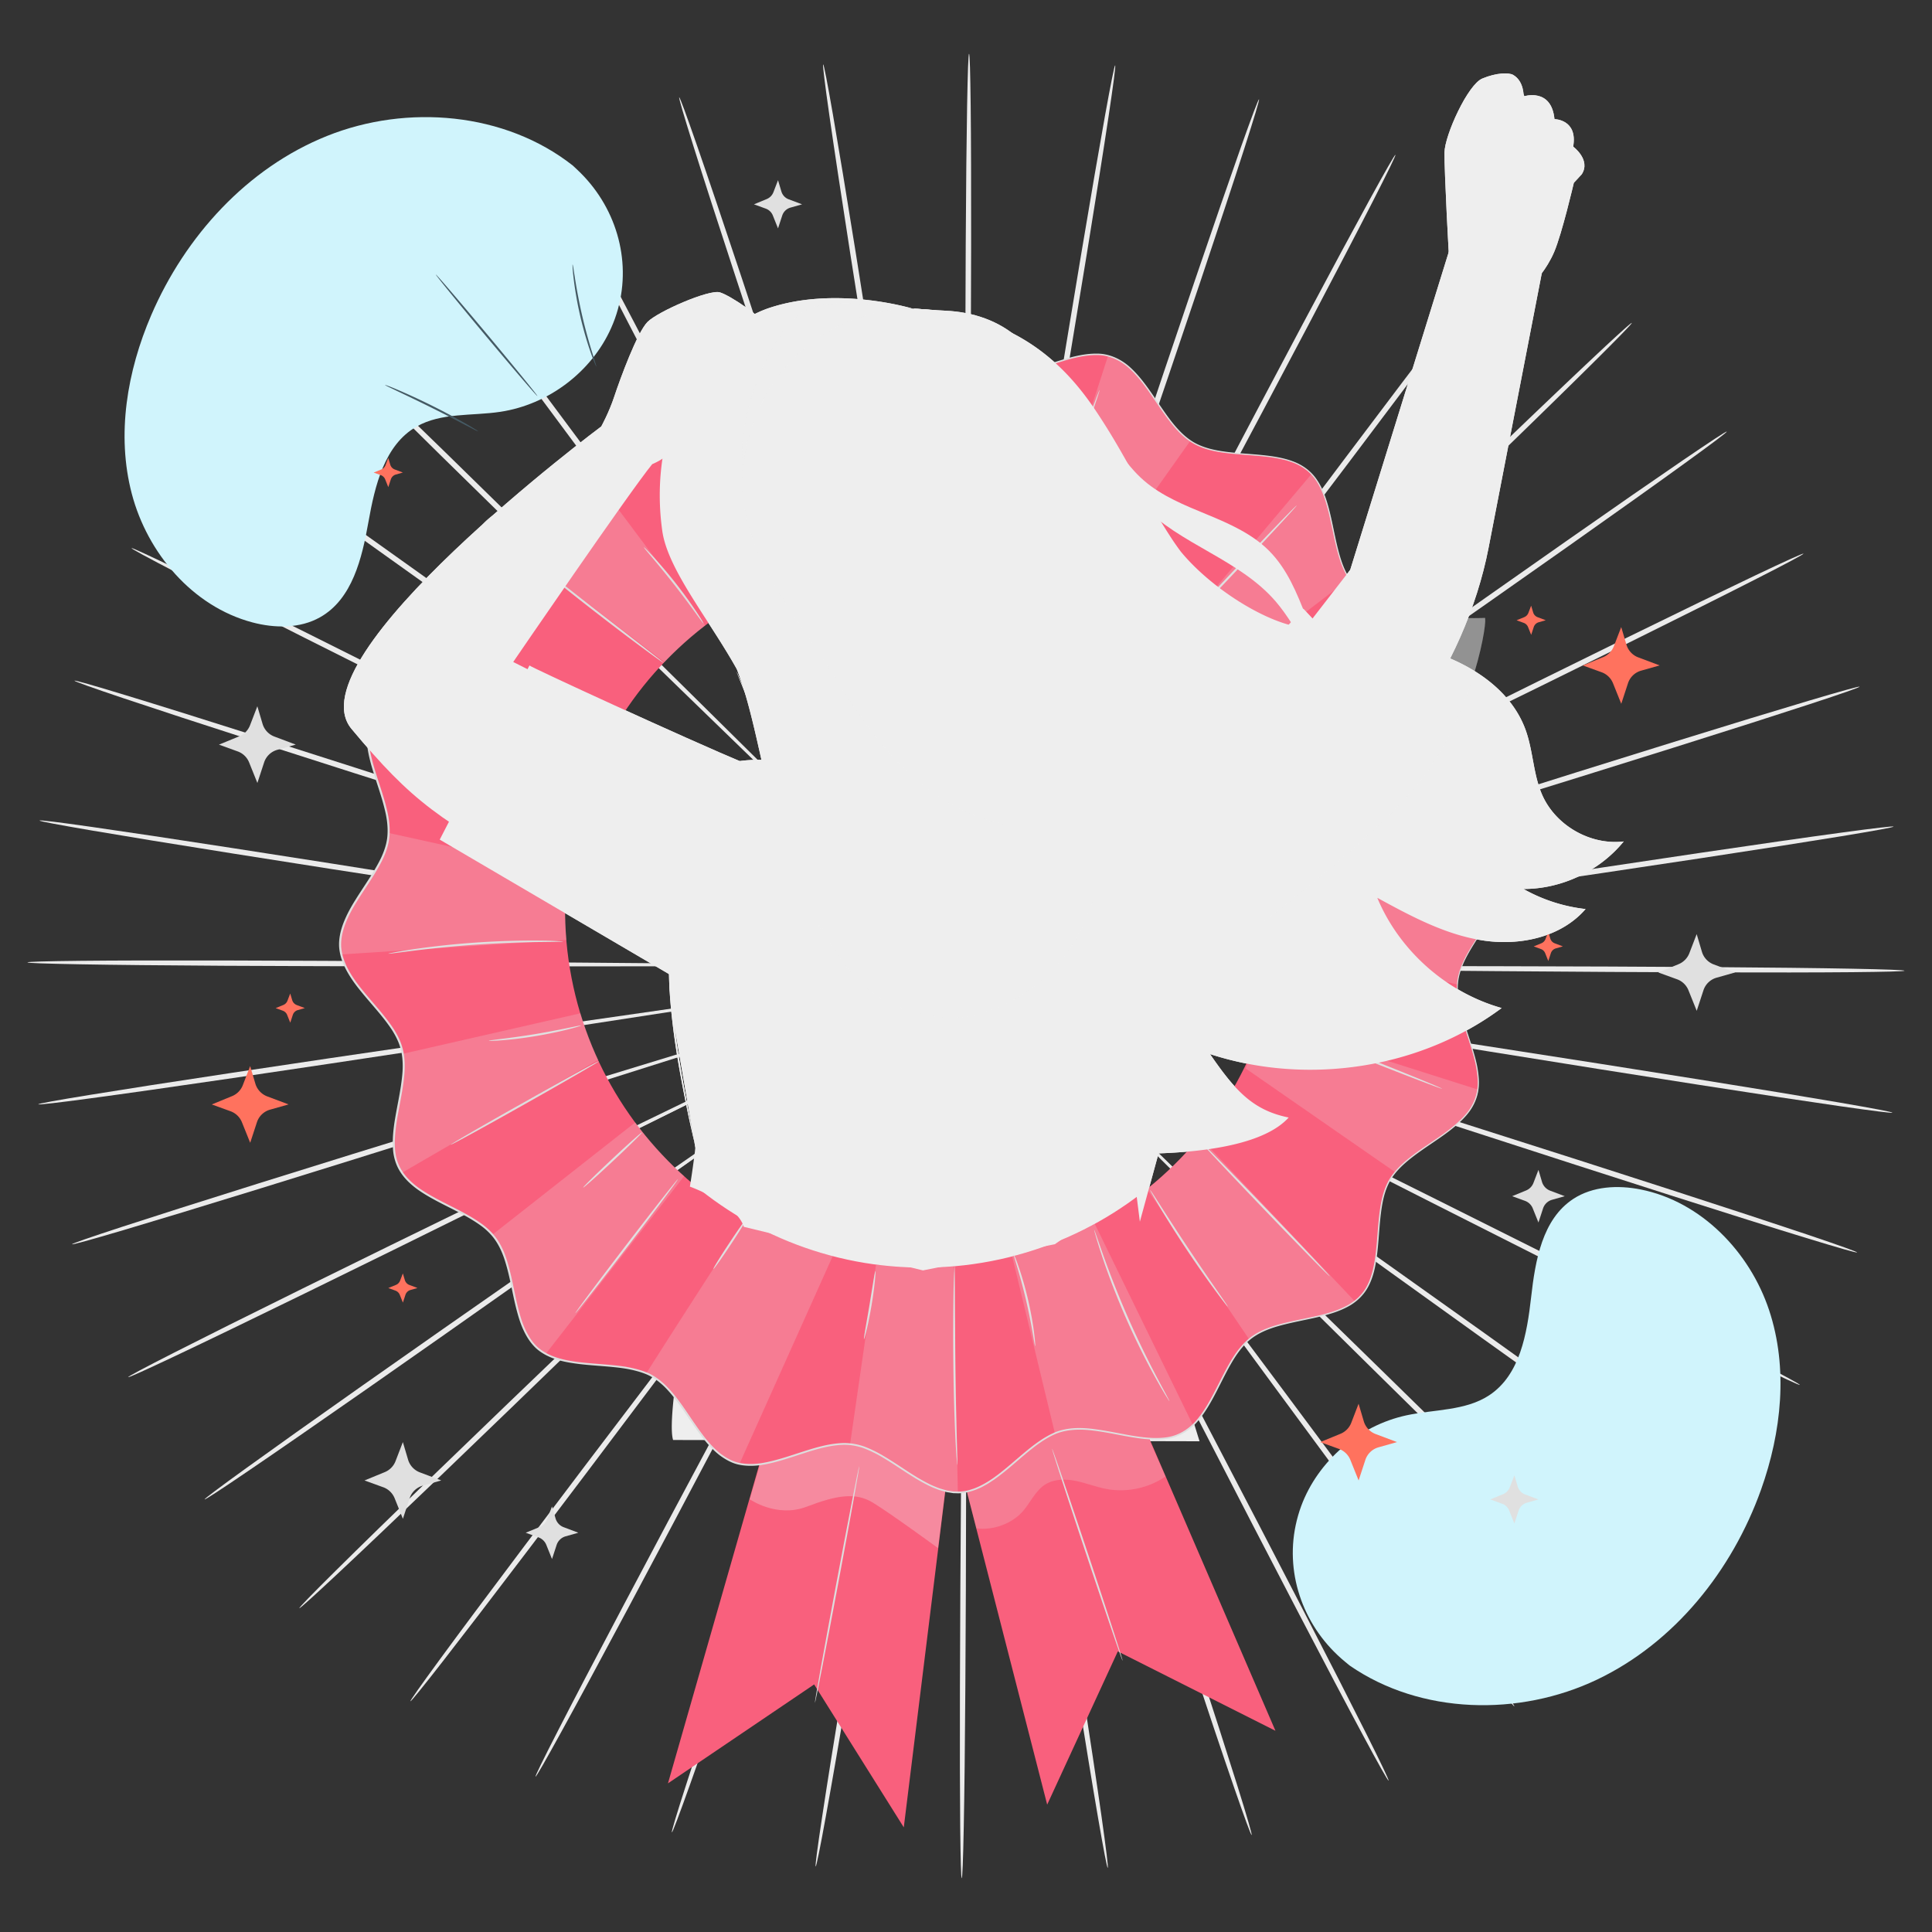 <svg width="500" height="500" fill="none" xmlns="http://www.w3.org/2000/svg"><rect width="100%" height="100%" fill="#333333" stroke="none"/><path d="M319.22 250.709c-47.97-.45-91.38-.85-122.85-1.15-15.7-.07-28.4-.13-37.23-.18-4.37.01-7.77.02-10.12.02-1.13.01-2.01.03-2.63.03-.59.01-.9.03-.9.05 0 .02.3.04.9.06.63.01 1.5.03 2.63.06 2.35.03 5.75.07 10.12.12 8.82.05 21.53.11 37.23.2 31.47.02 74.88.05 122.85.08 47.95-.01 91.37.06 122.8.28 15.72.11 28.44.25 37.23.42 4.39.08 7.81.17 10.12.26 2.31.09 3.53.18 3.53.26 0 .08-1.22.16-3.53.22-2.31.06-5.73.12-10.12.16-8.79.08-21.51.1-37.23.05-31.44-.09-74.86-.46-122.8-.94Z" fill="#EBEBEB"/><path d="M318.26 261.231c-47.32-7.69-90.13-14.65-121.17-19.7-15.49-2.44-28.04-4.42-36.75-5.79-4.32-.65-7.68-1.15-10-1.5-1.12-.16-1.99-.28-2.61-.36-.59-.08-.89-.1-.89-.09 0 .02.29.08.88.19.62.11 1.47.26 2.59.46 2.32.38 5.67.94 9.98 1.65 8.71 1.38 21.25 3.37 36.74 5.82 31.08 4.77 73.96 11.35 121.35 18.62 47.37 7.23 90.25 13.85 121.27 18.82 15.51 2.48 28.05 4.55 36.71 6.04 4.33.75 7.69 1.35 9.96 1.78 2.27.44 3.46.71 3.44.79-.01.08-1.23-.02-3.52-.31-2.3-.28-5.68-.75-10.03-1.37-8.7-1.25-21.27-3.15-36.78-5.57-31.05-4.83-73.88-11.76-121.17-19.48Z" fill="#EBEBEB"/><path d="M315.62 271.471c-45.48-14.84-86.63-28.27-116.46-38-14.91-4.78-26.97-8.66-35.35-11.34-4.16-1.3-7.4-2.31-9.64-3.01-1.08-.33-1.92-.58-2.52-.75-.57-.16-.86-.24-.87-.22-.01.02.28.13.83.33.59.2 1.41.48 2.48.85 2.22.73 5.45 1.8 9.58 3.16 8.38 2.7 20.44 6.58 35.34 11.37 29.92 9.47 71.2 22.52 116.82 36.95 45.61 14.39 86.88 27.48 116.7 37.14 14.91 4.83 26.96 8.79 35.27 11.58 4.15 1.4 7.37 2.51 9.54 3.29 2.17.78 3.3 1.23 3.27 1.31-.03.08-1.21-.21-3.43-.84s-5.49-1.61-9.68-2.89c-8.39-2.56-20.49-6.37-35.42-11.13-29.84-9.53-71.02-22.93-116.46-37.8Z" fill="#EBEBEB"/><path d="M311.359 281.169c-42.51-21.61-80.98-41.16-108.86-55.33-13.95-7-25.24-12.67-33.07-16.61-3.9-1.92-6.93-3.42-9.03-4.45-1.02-.49-1.8-.86-2.36-1.13-.53-.25-.81-.37-.82-.35-.01.02.25.17.77.45.55.29 1.32.69 2.31 1.22 2.08 1.06 5.09 2.61 8.95 4.59 7.84 3.94 19.12 9.62 33.06 16.63 28.02 13.93 66.67 33.14 109.38 54.37 42.71 21.19 81.35 40.43 109.24 54.53 13.95 7.04 25.2 12.8 32.96 16.83 3.88 2.02 6.87 3.6 8.89 4.7 2.02 1.1 3.06 1.72 3.02 1.79-.04.08-1.16-.39-3.25-1.36-2.09-.97-5.16-2.43-9.09-4.34-7.87-3.82-19.2-9.42-33.18-16.41-27.96-13.97-66.45-33.5-108.92-55.13Z" fill="#EBEBEB"/><path d="M305.58 290.111c-38.51-27.8-73.36-52.96-98.63-71.19-12.65-9.04-22.89-16.35-30-21.43-3.54-2.49-6.3-4.43-8.2-5.77l-2.15-1.48c-.49-.33-.74-.49-.76-.47-.01.01.22.2.69.56.5.37 1.19.89 2.09 1.56 1.88 1.37 4.61 3.35 8.11 5.89 7.11 5.08 17.34 12.41 29.98 21.45 25.43 18.01 60.52 42.86 99.29 70.32 38.77 27.41 73.84 52.29 99.12 70.45 12.64 9.08 22.84 16.47 29.84 21.63 3.5 2.58 6.21 4.6 8.03 6 1.82 1.39 2.75 2.16 2.69 2.23-.05.07-1.08-.56-2.99-1.84-1.91-1.27-4.7-3.18-8.28-5.66-7.16-4.96-17.45-12.22-30.13-21.25-25.35-18.05-60.23-43.19-98.7-71Z" fill="#EBEBEB"/><path d="M298.439 298.058c-33.6-33.28-64-63.399-86.03-85.23l-26.2-25.699c-3.1-3-5.51-5.33-7.18-6.94-.81-.77-1.44-1.36-1.89-1.78-.43-.4-.66-.591-.67-.581-.01.01.19.241.59.661.43.44 1.03 1.049 1.82 1.849 1.64 1.63 4.01 4.001 7.07 7.041 6.21 6.1 15.14 14.88 26.18 25.72 22.24 21.64 52.92 51.49 86.83 84.47 33.91 32.939 64.58 62.82 86.64 84.579 11.03 10.881 19.92 19.72 26.02 25.881 3.05 3.08 5.4 5.49 6.97 7.14 1.57 1.65 2.37 2.55 2.3 2.61-.06.06-.98-.72-2.66-2.27a475.72 475.72 0 0 1-7.27-6.85c-6.27-5.99-15.28-14.711-26.36-25.551-22.17-21.66-52.61-51.76-86.16-85.05Z" fill="#EBEBEB"/><path d="M290.119 304.83c-27.86-37.96-53.07-72.3-71.35-97.2-9.18-12.38-16.61-22.4-21.77-29.35-2.58-3.43-4.59-6.1-5.98-7.94-.68-.88-1.2-1.56-1.58-2.05-.36-.46-.55-.69-.57-.68-.02.01.15.26.48.74.36.5.85 1.2 1.5 2.1 1.36 1.86 3.32 4.56 5.85 8.03 5.15 6.96 12.58 16.98 21.75 29.37 18.51 24.73 44.04 58.86 72.25 96.57 28.23 37.67 53.74 71.82 72.05 96.65 9.16 12.41 16.52 22.49 21.56 29.5 2.52 3.5 4.45 6.23 5.74 8.1 1.29 1.87 1.93 2.88 1.86 2.93-.07.05-.85-.86-2.27-2.64-1.42-1.78-3.47-4.43-6.09-7.86-5.24-6.86-12.74-16.84-21.95-29.22-18.42-24.76-43.67-59.09-71.48-97.05Z" fill="#EBEBEB"/><path d="M280.809 310.258c-21.41-41.72-40.78-79.48-54.83-106.85-7.08-13.62-12.8-24.64-16.78-32.3-2-3.78-3.55-6.72-4.63-8.75-.53-.97-.94-1.72-1.23-2.26-.28-.51-.44-.76-.45-.75-.02.01.1.28.35.8.27.55.65 1.31 1.14 2.31 1.04 2.05 2.55 5.01 4.49 8.82 3.97 7.66 9.69 18.69 16.76 32.31 14.3 27.24 34.03 64.83 55.83 106.36 21.82 41.49 41.53 79.1 55.62 106.41 7.05 13.65 12.7 24.73 16.55 32.41 1.92 3.84 3.4 6.84 4.37 8.88.97 2.04 1.44 3.14 1.36 3.17-.08.04-.7-.98-1.82-2.95-1.11-1.97-2.72-4.9-4.75-8.69-4.07-7.57-9.88-18.57-16.98-32.2-14.22-27.25-33.63-65-55-106.72Z" fill="#EBEBEB"/><path d="M270.74 314.198c-14.39-44.48-27.41-84.73-36.85-113.9-4.78-14.53-8.65-26.29-11.34-34.46-1.36-4.04-2.42-7.18-3.16-9.35-.37-1.04-.65-1.85-.85-2.42-.2-.54-.31-.82-.33-.81-.02.01.06.29.22.85.18.58.43 1.4.75 2.45.7 2.18 1.71 5.34 3 9.39 2.68 8.17 6.54 19.94 11.32 34.47 9.71 29.09 23.11 69.22 37.92 113.57 14.84 44.31 28.21 84.46 37.7 113.59 4.75 14.56 8.54 26.36 11.1 34.54 1.28 4.09 2.25 7.27 2.87 9.44.63 2.17.92 3.32.83 3.34-.08.03-.54-1.07-1.32-3.19s-1.89-5.26-3.29-9.31c-2.8-8.1-6.75-19.85-11.56-34.39-9.61-29.09-22.66-69.34-37.01-113.81Z" fill="#EBEBEB"/><path d="M260.16 316.56c-7.01-46.12-13.35-87.86-17.95-118.12-2.37-15.08-4.29-27.29-5.62-35.77-.69-4.2-1.23-7.46-1.6-9.71-.19-1.09-.34-1.92-.45-2.52-.11-.57-.17-.86-.19-.85-.02 0 .01.3.08.87.08.6.2 1.44.35 2.54.34 2.26.82 5.53 1.45 9.74 1.33 8.48 3.24 20.69 5.59 35.77 4.88 30.21 11.62 71.89 19.06 117.95 7.48 46.03 14.18 87.72 18.84 117.94 2.34 15.11 4.17 27.34 5.37 35.8.6 4.23 1.04 7.52 1.31 9.76s.37 3.42.28 3.43c-.09.01-.35-1.14-.78-3.35-.43-2.21-1.01-5.48-1.74-9.69-1.45-8.43-3.45-20.64-5.85-35.73-4.81-30.22-11.19-71.96-18.15-118.06Z" fill="#EBEBEB"/><path d="M249.32 317.27c.43-46.62.82-88.81 1.11-119.39.07-15.26.12-27.61.16-36.18-.01-4.25-.02-7.55-.03-9.84-.02-1.1-.03-1.95-.04-2.56-.01-.58-.03-.87-.05-.87-.02 0-.04.29-.06.87-.01.61-.03 1.46-.06 2.56-.03 2.28-.07 5.59-.12 9.84-.04 8.58-.1 20.93-.18 36.18v119.4c.03 46.6 0 88.8-.22 119.35-.1 15.27-.24 27.64-.41 36.18-.08 4.27-.17 7.59-.26 9.84s-.18 3.43-.26 3.43c-.09 0-.17-1.18-.23-3.43-.07-2.25-.12-5.57-.17-9.84-.08-8.54-.11-20.91-.07-36.18.07-30.56.42-72.76.89-119.36Z" fill="#EBEBEB"/><path d="M238.489 316.35c7.88-45.99 15.02-87.61 20.19-117.78 2.5-15.06 4.53-27.25 5.94-35.72.67-4.2 1.18-7.47 1.54-9.72.16-1.09.28-1.93.37-2.53.08-.57.11-.87.09-.87-.02 0-.09.29-.2.85-.11.6-.27 1.43-.47 2.52-.39 2.25-.96 5.51-1.7 9.7-1.41 8.47-3.45 20.66-5.96 35.72-4.89 30.21-11.63 71.89-19.08 117.95-7.41 46.04-14.19 87.72-19.28 117.87-2.54 15.07-4.66 27.26-6.19 35.68-.76 4.21-1.38 7.471-1.83 9.681-.45 2.209-.73 3.359-.81 3.349-.09-.01.02-1.19.31-3.43.29-2.23.77-5.52 1.41-9.75 1.28-8.45 3.23-20.67 5.71-35.75 4.95-30.18 12.05-71.81 19.96-117.77Z" fill="#EBEBEB"/><path d="M227.95 313.791c15.24-44.21 29.03-84.21 39.03-113.21 4.91-14.49 8.89-26.22 11.65-34.37 1.34-4.04 2.38-7.19 3.09-9.37.33-1.05.59-1.86.78-2.45.17-.55.25-.84.23-.84-.02-.01-.13.27-.33.81-.21.57-.5 1.37-.87 2.41-.75 2.16-1.85 5.29-3.25 9.32-2.77 8.14-6.75 19.87-11.68 34.36-9.72 29.09-23.13 69.22-37.95 113.56-14.78 44.33-28.22 84.46-38.14 113.45-4.96 14.5-9.02 26.21-11.9 34.28-1.44 4.04-2.58 7.17-3.38 9.28-.8 2.11-1.26 3.21-1.35 3.18-.08-.03.21-1.17.86-3.34.65-2.16 1.65-5.33 2.97-9.41 2.63-8.15 6.54-19.92 11.43-34.43 9.78-29.03 23.54-69.06 38.81-113.23Z" fill="#EBEBEB"/><path d="M217.97 309.65c22.2-41.33 42.3-78.73 56.86-105.84 7.2-13.56 13.02-24.53 17.07-32.16 1.98-3.79 3.51-6.74 4.57-8.78.5-.99.89-1.75 1.16-2.3.26-.52.38-.79.36-.8-.02-.01-.17.25-.46.75-.3.53-.71 1.28-1.25 2.25-1.09 2.02-2.68 4.95-4.71 8.71-4.05 7.62-9.89 18.59-17.09 32.14-14.31 27.24-34.05 64.81-55.87 106.34-21.77 41.52-41.55 79.09-56.04 106.2-7.24 13.56-13.15 24.5-17.3 32.04-2.07 3.77-3.7 6.68-4.83 8.65-1.13 1.96-1.76 2.98-1.84 2.94-.08-.04.4-1.13 1.4-3.16.99-2.03 2.49-5.01 4.46-8.84 3.92-7.65 9.68-18.67 16.87-32.26 14.34-27.16 34.41-64.59 56.64-105.88Z" fill="#EBEBEB"/><path d="M208.77 304.04c28.58-37.45 54.44-71.34 73.19-95.9 9.29-12.3 16.81-22.25 22.03-29.17 2.56-3.44 4.55-6.12 5.93-7.97.65-.9 1.16-1.59 1.52-2.09.34-.48.5-.72.49-.73-.02-.01-.21.22-.58.67-.38.48-.91 1.16-1.6 2.03-1.41 1.83-3.44 4.48-6.06 7.88-5.23 6.91-12.75 16.86-22.05 29.15-18.52 24.73-44.06 58.84-72.29 96.54-28.18 37.7-53.76 71.8-72.43 96.38-9.33 12.29-16.93 22.2-22.24 29.02-2.65 3.41-4.73 6.04-6.17 7.81-1.43 1.77-2.22 2.67-2.29 2.62-.07-.05.58-1.05 1.89-2.91s3.27-4.57 5.82-8.05c5.1-6.96 12.57-16.97 21.85-29.3 18.55-24.66 44.39-58.57 72.99-95.98Z" fill="#EBEBEB"/><path d="M200.58 297.109c34.22-32.67 65.19-62.24 87.64-83.67 11.14-10.74 20.17-19.44 26.43-25.48 3.08-3.01 5.48-5.36 7.13-6.98.79-.79 1.4-1.4 1.83-1.84.41-.42.61-.64.6-.65-.01-.01-.24.18-.68.58-.45.42-1.08 1.01-1.9 1.77-1.68 1.59-4.12 3.9-7.24 6.87-6.27 6.04-15.3 14.73-26.45 25.46-22.25 21.63-52.94 51.47-86.86 84.44-33.87 32.98-64.6 62.8-86.97 84.26-11.19 10.73-20.28 19.38-26.61 25.3-3.17 2.96-5.64 5.25-7.34 6.78-1.7 1.53-2.62 2.3-2.68 2.24-.06-.06.74-.95 2.33-2.59s3.96-4.02 7.04-7.07c6.15-6.1 15.13-14.86 26.27-25.64 22.28-21.56 53.23-51.15 87.46-83.78Z" fill="#EBEBEB"/><path d="M193.609 289.018c39.04-27.1 74.36-51.62 99.97-69.4 12.73-8.93 23.03-16.16 30.19-21.18 3.53-2.51 6.27-4.47 8.16-5.82.91-.66 1.61-1.17 2.11-1.54.47-.35.71-.54.7-.55-.01-.01-.27.14-.76.47-.51.35-1.23.83-2.16 1.46-1.92 1.32-4.69 3.23-8.26 5.69-7.16 5.01-17.47 12.24-30.2 21.15-25.44 18-60.53 42.84-99.31 70.28-38.74 27.46-73.86 52.27-99.4 70.09-12.77 8.91-23.13 16.07-30.34 20.97-3.6 2.45-6.41 4.33-8.34 5.59-1.92 1.25-2.96 1.88-3.01 1.81-.05-.07.88-.83 2.72-2.2 1.83-1.38 4.56-3.38 8.09-5.92 7.06-5.1 17.32-12.4 30.05-21.36 25.44-17.92 60.75-42.48 99.79-69.54Z" fill="#EBEBEB"/><path d="M188.019 279.978c42.92-20.83 81.75-39.69 109.9-53.35 14.01-6.88 25.35-12.46 33.22-16.33 3.89-1.95 6.91-3.46 9-4.5 1-.52 1.77-.91 2.33-1.2.52-.28.78-.43.78-.44-.01-.02-.29.1-.83.34-.56.26-1.35.63-2.37 1.11-2.1 1.01-5.15 2.48-9.07 4.37-7.88 3.86-19.22 9.43-33.23 16.3-28.02 13.92-66.68 33.11-109.4 54.33-42.68 21.24-81.36 40.41-109.45 54.12-14.04 6.86-25.43 12.36-33.34 16.1-3.95 1.87-7.03 3.3-9.13 4.25-2.1.95-3.22 1.4-3.26 1.33-.04-.08 1.01-.68 3.04-1.77 2.03-1.08 5.04-2.64 8.94-4.62 7.79-3.96 19.1-9.61 33.12-16.53 28.01-13.83 66.84-32.72 109.75-53.51Z" fill="#EBEBEB"/><path d="m183.949 270.2 117.17-35.88c14.95-4.66 27.05-8.43 35.45-11.05 4.15-1.33 7.38-2.36 9.62-3.07 1.07-.36 1.9-.63 2.49-.83.56-.19.84-.3.84-.32-.01-.02-.3.05-.87.21-.6.17-1.44.42-2.52.73-2.24.68-5.49 1.66-9.66 2.93-8.41 2.61-20.51 6.37-35.46 11.02-29.92 9.46-71.21 22.51-116.83 36.93-45.59 14.45-86.89 27.47-116.85 36.72-14.98 4.63-27.12 8.32-35.53 10.81-4.21 1.24-7.48 2.19-9.71 2.8-2.23.61-3.41.89-3.44.81-.03-.08 1.1-.52 3.28-1.28 2.18-.76 5.41-1.84 9.58-3.2 8.33-2.72 20.42-6.57 35.38-11.26 29.92-9.39 71.32-22.1 117.06-36.07Z" fill="#EBEBEB"/><path d="M181.529 259.909c47.45-6.84 90.4-13.03 121.52-17.52 15.52-2.31 28.08-4.19 36.8-5.49 4.32-.68 7.67-1.2 9.99-1.56 1.12-.19 1.98-.33 2.59-.44.58-.1.88-.17.88-.19 0-.02-.31.01-.9.08-.62.08-1.49.19-2.61.34-2.32.33-5.69.8-10.02 1.41-8.72 1.29-21.29 3.16-36.8 5.46-31.08 4.76-73.97 11.34-121.35 18.6-47.35 7.3-90.25 13.84-121.33 18.4-15.54 2.28-28.13 4.07-36.84 5.24-4.35.59-7.74 1.02-10.04 1.28-2.3.26-3.51.36-3.53.28-.01-.08 1.18-.35 3.45-.76 2.28-.42 5.64-.99 9.97-1.69 8.67-1.41 21.23-3.37 36.76-5.71 31.08-4.7 74.02-10.93 121.46-17.73Z" fill="#EBEBEB"/><path d="M180.78 249.38c47.97.39 91.38.74 122.85 1 15.7.05 28.4.1 37.23.13 4.37-.02 7.77-.03 10.12-.04 1.13-.02 2.01-.03 2.63-.04.59-.01.9-.03.9-.05 0-.02-.3-.04-.9-.06-.63-.01-1.5-.03-2.63-.06-2.35-.03-5.75-.06-10.12-.11-8.82-.04-21.53-.09-37.23-.15-31.47.02-74.88.04-122.85.07-47.95.06-91.37.05-122.8-.13-15.72-.09-28.44-.22-37.23-.38-4.4-.08-7.81-.16-10.12-.24-2.31-.08-3.53-.17-3.53-.26 0-.08 1.22-.16 3.53-.23 2.31-.07 5.73-.12 10.12-.17 8.79-.09 21.51-.12 37.23-.09 31.44.07 74.86.39 122.8.81Z" fill="#EBEBEB"/><path d="M181.729 238.861c47.32 7.63 90.15 14.54 121.19 19.55 15.5 2.42 28.04 4.39 36.76 5.75 4.32.64 7.68 1.14 10.01 1.49 1.12.15 1.99.27 2.61.36.59.07.89.1.89.09 0-.02-.29-.08-.88-.19-.62-.11-1.48-.26-2.59-.46-2.32-.38-5.67-.93-9.98-1.64-8.71-1.37-21.26-3.34-36.75-5.77-31.09-4.73-73.98-11.26-121.37-18.47-47.38-7.17-90.27-13.73-121.29-18.67-15.51-2.46-28.06-4.51-36.71-5.99-4.33-.74-7.69-1.34-9.96-1.77-2.27-.43-3.46-.7-3.44-.79.01-.08 1.23.02 3.52.3 2.3.28 5.68.74 10.03 1.36 8.7 1.24 21.27 3.13 36.79 5.53 31.03 4.78 73.87 11.65 121.17 19.32Z" fill="#EBEBEB"/><path d="M184.35 228.611c45.5 14.78 86.67 28.16 116.51 37.86 14.91 4.76 26.98 8.62 35.37 11.3 4.16 1.3 7.4 2.31 9.64 3 1.08.32 1.92.57 2.52.75.57.16.86.24.87.22.01-.02-.28-.13-.83-.32-.59-.2-1.41-.48-2.48-.85-2.23-.73-5.45-1.79-9.59-3.15-8.38-2.68-20.45-6.55-35.36-11.33-29.94-9.43-71.23-22.44-116.87-36.81-45.62-14.33-86.92-27.37-116.75-36.99-14.92-4.81-26.97-8.75-35.28-11.54-4.16-1.39-7.37-2.5-9.55-3.28-2.17-.78-3.3-1.23-3.27-1.31.03-.08 1.21.21 3.43.84s5.49 1.6 9.68 2.88c8.39 2.55 20.5 6.34 35.44 11.09 29.87 9.48 71.06 22.83 116.52 37.64Z" fill="#EBEBEB"/><path d="M188.6 218.9c42.54 21.55 81.03 41.06 108.94 55.2 13.95 6.99 25.25 12.64 33.1 16.57 3.9 1.92 6.94 3.41 9.03 4.44 1.02.49 1.8.86 2.36 1.13.54.25.81.37.82.35.01-.02-.25-.17-.77-.45-.55-.29-1.32-.69-2.32-1.22-2.08-1.06-5.09-2.6-8.96-4.58-7.84-3.93-19.13-9.6-33.08-16.59-28.03-13.89-66.71-33.06-109.45-54.23-42.73-21.13-81.4-40.33-109.31-54.39-13.95-7.03-25.22-12.77-32.98-16.79-3.88-2.01-6.88-3.59-8.9-4.69-2.02-1.1-3.06-1.71-3.02-1.79.04-.08 1.16.39 3.25 1.36 2.09.96 5.16 2.42 9.1 4.32 7.87 3.81 19.22 9.4 33.2 16.37 27.98 13.94 66.49 33.42 108.99 54.99Z" fill="#EBEBEB"/><path d="M194.369 209.958c38.55 27.75 73.43 52.87 98.72 71.07 12.66 9.02 22.91 16.32 30.02 21.39 3.54 2.49 6.3 4.42 8.21 5.76.93.63 1.64 1.12 2.15 1.47.49.33.74.49.76.47.01-.01-.22-.2-.69-.56-.5-.37-1.19-.88-2.09-1.55-1.88-1.36-4.61-3.34-8.11-5.88-7.11-5.08-17.36-12.39-30.01-21.41-25.46-17.98-60.57-42.78-99.38-70.19-38.81-27.37-73.91-52.2-99.21-70.33-12.65-9.06-22.86-16.44-29.87-21.59-3.51-2.58-6.22-4.6-8.03-5.99-1.82-1.39-2.75-2.16-2.7-2.23.05-.07 1.08.56 2.99 1.83 1.91 1.27 4.71 3.17 8.29 5.65 7.16 4.96 17.47 12.2 30.16 21.21 25.37 18.02 60.28 43.11 98.79 70.88Z" fill="#EBEBEB"/><path d="M201.5 201.999c33.64 33.24 64.08 63.32 86.14 85.13 11.06 10.82 20.02 19.59 26.23 25.67 3.1 2.99 5.52 5.32 7.19 6.93.81.77 1.44 1.36 1.89 1.78.43.4.66.59.67.58.01-.01-.19-.23-.59-.66-.43-.44-1.04-1.05-1.82-1.85-1.64-1.63-4.02-4-7.07-7.04-6.21-6.09-15.16-14.86-26.22-25.69-22.27-21.61-52.99-51.42-86.94-84.36-33.96-32.9-64.66-62.74-86.75-84.47-11.05-10.86-19.95-19.7-26.05-25.85-3.05-3.07-5.4-5.48-6.98-7.13-1.57-1.65-2.37-2.55-2.31-2.61.06-.06.98.72 2.66 2.26 1.69 1.54 4.14 3.85 7.28 6.84 6.28 5.98 15.3 14.69 26.4 25.51 22.2 21.65 52.67 51.71 86.27 84.96Z" fill="#EBEBEB"/><path d="M209.809 195.218c27.91 37.92 53.17 72.24 71.47 97.11 9.19 12.36 16.64 22.38 21.81 29.33l5.99 7.93c.68.88 1.21 1.56 1.58 2.05.36.46.55.69.57.68.02-.01-.15-.26-.48-.74-.36-.5-.85-1.2-1.5-2.1-1.36-1.86-3.33-4.56-5.86-8.02-5.16-6.95-12.6-16.97-21.79-29.34-18.54-24.71-44.11-58.8-72.38-96.48-28.28-37.63-53.83-71.75-72.18-96.56-9.18-12.4-16.55-22.47-21.6-29.47-2.52-3.5-4.46-6.23-5.75-8.1-1.29-1.87-1.93-2.87-1.86-2.92.07-.05.85.86 2.27 2.64 1.42 1.78 3.48 4.43 6.1 7.85 5.25 6.85 12.76 16.83 21.99 29.19 18.47 24.72 43.76 59.03 71.62 96.95Z" fill="#EBEBEB"/><path d="M219.11 189.781c21.46 41.7 40.89 79.43 54.97 106.78 7.09 13.61 12.83 24.63 16.82 32.28 2 3.78 3.56 6.71 4.64 8.74.53.97.94 1.72 1.23 2.26.28.51.44.76.45.75.02-.01-.1-.28-.36-.8-.27-.55-.65-1.31-1.14-2.31-1.04-2.04-2.56-5.01-4.5-8.81l-16.8-32.29c-14.34-27.22-34.11-64.78-55.97-106.29-21.88-41.47-41.63-79.05-55.76-106.34-7.07-13.64-12.73-24.71-16.59-32.39-1.93-3.84-3.4-6.83-4.38-8.87-.97-2.04-1.45-3.13-1.37-3.17.08-.04.7.98 1.82 2.95 1.12 1.97 2.72 4.9 4.76 8.68 4.08 7.57 9.9 18.56 17.03 32.18 14.27 27.23 33.73 64.96 55.15 106.65Z" fill="#EBEBEB"/><path d="M229.179 185.82c14.45 44.46 27.52 84.69 37 113.86 4.8 14.52 8.69 26.28 11.39 34.45 1.37 4.04 2.43 7.18 3.17 9.34.37 1.04.65 1.85.85 2.42.2.54.31.82.33.81.02-.01-.06-.29-.22-.85-.18-.58-.43-1.4-.75-2.45-.7-2.18-1.71-5.33-3.02-9.39-2.69-8.17-6.57-19.93-11.36-34.46-9.75-29.08-23.2-69.19-38.07-113.52-14.89-44.3-28.32-84.43-37.85-113.54-4.77-14.55-8.58-26.35-11.14-34.52-1.28-4.09-2.26-7.27-2.89-9.43-.63-2.17-.92-3.32-.84-3.34.08-.03.54 1.07 1.32 3.19s1.89 5.25 3.3 9.3c2.81 8.1 6.77 19.84 11.61 34.38 9.66 29.07 22.76 69.3 37.17 113.75Z" fill="#EBEBEB"/><path d="M239.759 183.46c7.07 46.11 13.47 87.85 18.1 118.1 2.39 15.08 4.32 27.28 5.67 35.76.7 4.19 1.24 7.46 1.62 9.71.19 1.09.34 1.92.45 2.52.11.57.17.86.19.85.02 0-.01-.3-.08-.87-.08-.6-.2-1.44-.35-2.54-.34-2.26-.83-5.53-1.46-9.74-1.34-8.48-3.26-20.68-5.64-35.76-4.92-30.21-11.71-71.88-19.21-117.93-7.54-46.02-14.29-87.71-19-117.91-2.35-15.1-4.2-27.33-5.41-35.8-.61-4.23-1.05-7.52-1.32-9.76s-.37-3.41-.29-3.43c.09-.01.36 1.14.79 3.35.43 2.21 1.02 5.48 1.75 9.69 1.46 8.43 3.48 20.63 5.9 35.73 4.83 30.2 11.26 71.93 18.29 118.03Z" fill="#EBEBEB"/><path d="M250.589 182.73c-.37 46.62-.71 88.81-.95 119.4-.05 15.26-.08 27.61-.11 36.18.02 4.25.03 7.55.04 9.84.02 1.1.03 1.95.04 2.56.02.58.03.87.05.87.02 0 .04-.3.06-.87.01-.61.03-1.46.06-2.56.03-2.28.06-5.59.11-9.84.03-8.58.08-20.93.13-36.18-.04-30.58-.09-72.77-.15-119.4-.09-46.6-.11-88.8.06-119.35.08-15.27.21-27.64.36-36.18.08-4.27.16-7.59.24-9.84.09-2.25.17-3.43.26-3.43s.17 1.18.24 3.43c.07 2.25.13 5.57.18 9.84.1 8.54.14 20.91.12 36.18-.03 30.55-.33 72.75-.74 119.35Z" fill="#EBEBEB"/><path d="M261.42 183.64c-7.82 46-14.9 87.63-20.04 117.8-2.48 15.06-4.49 27.26-5.89 35.73-.66 4.2-1.17 7.47-1.53 9.73-.16 1.09-.28 1.93-.37 2.53-.08.57-.11.87-.09.87.02 0 .09-.29.2-.85.11-.6.27-1.43.47-2.52.39-2.25.96-5.51 1.68-9.7 1.4-8.47 3.42-20.66 5.92-35.72l18.93-117.97c7.35-46.05 14.07-87.74 19.13-117.89 2.52-15.08 4.63-27.27 6.14-35.69.76-4.21 1.37-7.47 1.82-9.68.44-2.21.72-3.36.81-3.35.09.01-.02 1.19-.31 3.43-.29 2.23-.76 5.52-1.39 9.75-1.27 8.46-3.2 20.67-5.66 35.76-4.92 30.16-11.96 71.8-19.82 117.77Z" fill="#EBEBEB"/><path d="M271.969 186.182c-15.18 44.23-28.92 84.25-38.88 113.26-4.89 14.5-8.85 26.23-11.6 34.38-1.33 4.05-2.37 7.2-3.08 9.37-.33 1.05-.59 1.86-.77 2.45-.17.55-.24.84-.23.85.02.01.13-.27.33-.81.21-.57.5-1.37.87-2.41.75-2.16 1.84-5.3 3.24-9.32 2.76-8.15 6.73-19.88 11.63-34.37 9.68-29.1 23.04-69.25 37.8-113.61 14.72-44.35 28.11-84.49 37.99-113.5 4.94-14.5 8.99-26.22 11.85-34.3 1.43-4.04 2.57-7.17 3.37-9.28.8-2.11 1.26-3.21 1.34-3.18.08.03-.21 1.18-.86 3.34s-1.64 5.33-2.95 9.41c-2.62 8.16-6.51 19.93-11.38 34.45-9.76 29.04-23.46 69.08-38.67 113.27Z" fill="#EBEBEB"/><path d="m281.959 190.309-56.72 105.91c-7.18 13.57-12.99 24.55-17.03 32.18-1.97 3.79-3.5 6.74-4.56 8.78-.5.99-.88 1.75-1.16 2.3-.26.52-.38.79-.36.8.02.01.17-.25.46-.75l1.25-2.25 4.7-8.71 17.05-32.16c14.27-27.25 33.97-64.86 55.73-106.41 21.72-41.55 41.45-79.14 55.9-106.27 7.22-13.57 13.12-24.52 17.25-32.06 2.07-3.77 3.69-6.69 4.82-8.65 1.13-1.96 1.76-2.98 1.84-2.94.08.04-.4 1.13-1.39 3.16-.99 2.03-2.49 5.02-4.44 8.84-3.91 7.65-9.66 18.68-16.82 32.28-14.33 27.18-34.35 64.63-56.52 105.95Z" fill="#EBEBEB"/><path d="M291.16 195.911c-28.53 37.48-54.35 71.4-73.06 95.99-9.27 12.31-16.78 22.27-21.99 29.19-2.56 3.45-4.55 6.13-5.92 7.98-.65.9-1.16 1.6-1.52 2.09-.34.48-.5.72-.49.73.02.01.21-.22.57-.67.38-.48.91-1.16 1.6-2.03 1.4-1.83 3.43-4.48 6.05-7.89 5.22-6.92 12.73-16.88 22.01-29.18 18.48-24.75 43.98-58.9 72.16-96.63 28.13-37.74 53.67-71.87 72.3-96.47 9.32-12.3 16.9-22.23 22.2-29.05 2.65-3.41 4.72-6.04 6.16-7.81 1.43-1.77 2.22-2.67 2.29-2.62.07.05-.58 1.05-1.88 2.91-1.3 1.86-3.26 4.58-5.81 8.06-5.09 6.96-12.54 16.98-21.81 29.32-18.52 24.69-44.31 58.64-72.86 96.08Z" fill="#EBEBEB"/><path d="M299.359 202.829c-34.18 32.71-65.11 62.32-87.53 83.78a43215.57 43215.57 0 0 1-26.4 25.51c-3.08 3.02-5.47 5.37-7.12 6.99-.79.79-1.4 1.4-1.83 1.84-.41.42-.61.64-.6.65.01.01.24-.18.67-.58.45-.42 1.08-1.01 1.9-1.77l7.23-6.88c6.26-6.04 15.28-14.75 26.42-25.5 22.22-21.66 52.87-51.53 86.75-84.55 33.83-33.02 64.52-62.88 86.86-84.37 11.17-10.74 20.25-19.4 26.58-25.34 3.16-2.97 5.63-5.26 7.33-6.79 1.7-1.53 2.62-2.31 2.68-2.24.06.06-.74.95-2.33 2.59s-3.96 4.03-7.03 7.08c-6.15 6.11-15.11 14.88-26.24 25.67-22.24 21.6-53.15 51.24-87.34 83.91Z" fill="#EBEBEB"/><path d="M306.339 210.911c-39 27.15-74.29 51.72-99.88 69.52-12.72 8.94-23.01 16.18-30.16 21.21-3.52 2.52-6.26 4.47-8.16 5.83-.91.66-1.6 1.17-2.1 1.54-.47.35-.71.54-.69.55.01.01.27-.14.76-.47.51-.35 1.23-.83 2.16-1.46l8.25-5.7c7.15-5.02 17.45-12.26 30.18-21.19 25.41-18.03 60.48-42.91 99.22-70.41 38.7-27.51 73.79-52.36 99.31-70.21 12.75-8.93 23.11-16.1 30.31-21.01 3.6-2.45 6.41-4.34 8.33-5.6 1.92-1.26 2.96-1.88 3.01-1.81.05.07-.88.83-2.71 2.21s-4.55 3.38-8.08 5.93c-7.05 5.11-17.31 12.42-30.02 21.39-25.45 17.97-60.73 42.57-99.73 69.68Z" fill="#EBEBEB"/><path d="M311.94 219.938c-42.89 20.89-81.7 39.79-109.83 53.49-14 6.9-25.33 12.49-33.2 16.37-3.88 1.95-6.91 3.47-8.99 4.52-1 .52-1.77.92-2.32 1.2-.52.28-.78.43-.77.44.01.02.29-.1.83-.35.56-.26 1.35-.63 2.37-1.11 2.1-1.02 5.15-2.49 9.06-4.38 7.87-3.87 19.21-9.45 33.21-16.35 28-13.95 66.64-33.2 109.33-54.47 42.65-21.29 81.31-40.51 109.38-54.26 14.03-6.88 25.42-12.39 33.32-16.15 3.95-1.88 7.03-3.31 9.13-4.26 2.1-.95 3.22-1.41 3.26-1.33.04.08-1.01.68-3.03 1.77-2.03 1.09-5.04 2.65-8.93 4.63-7.78 3.97-19.09 9.63-33.1 16.57-28.03 13.89-66.83 32.83-109.72 53.67Z" fill="#EBEBEB"/><path d="M316.02 229.72c-45.74 14.07-87.12 26.8-117.13 36.03-14.94 4.68-27.04 8.46-35.44 11.09-4.15 1.33-7.38 2.37-9.61 3.09-1.07.36-1.9.63-2.49.83-.56.19-.84.3-.84.32.01.02.3-.05.87-.21.6-.18 1.44-.42 2.52-.74 2.24-.68 5.49-1.67 9.66-2.94 8.4-2.62 20.5-6.4 35.45-11.06 29.91-9.5 71.18-22.6 116.78-37.07 45.57-14.5 86.85-27.58 116.8-36.86 14.97-4.65 27.11-8.35 35.52-10.85 4.2-1.25 7.48-2.2 9.7-2.81 2.23-.62 3.41-.9 3.44-.82.03.08-1.1.52-3.28 1.29-2.18.76-5.41 1.85-9.57 3.21-8.33 2.73-20.41 6.6-35.37 11.3-29.9 9.41-71.28 22.17-117.01 36.2Z" fill="#EBEBEB"/><path d="M318.459 239.999c-47.44 6.9-90.38 13.14-121.5 17.67-15.51 2.33-28.07 4.22-36.79 5.53-4.32.68-7.67 1.21-9.99 1.58-1.12.19-1.98.34-2.59.44-.58.11-.88.17-.88.19 0 .02.31-.01.89-.08.62-.08 1.49-.19 2.61-.34 2.32-.33 5.69-.81 10.02-1.42 8.72-1.3 21.28-3.18 36.8-5.51 31.08-4.8 73.95-11.43 121.33-18.75 47.35-7.35 90.23-13.95 121.31-18.54 15.54-2.3 28.12-4.1 36.83-5.28 4.35-.59 7.74-1.03 10.04-1.29 2.3-.27 3.51-.36 3.53-.28.01.08-1.17.35-3.45.77-2.27.42-5.64.99-9.97 1.71-8.67 1.42-21.23 3.39-36.75 5.75-31.08 4.72-74.01 10.99-121.44 17.85Z" fill="#EBEBEB"/><path d="m148.25 42.85 1.17 1.1c9.88 9.26 14.09 23.13 10.5 36.05-.46 1.66-1.04 3.29-1.75 4.87-5.06 11.38-16.25 19.839-28.7 21.709-7.32 1.1-15.28.16-21.67 3.82-8.32 4.76-10.78 15.31-12.45 24.69s-4.15 19.93-12.5 24.65c-5.23 2.96-11.75 2.88-17.59 1.32-15.45-4.12-27.13-17.96-31.15-33.27-4.02-15.31-1.21-31.74 5.04-46.26C47.9 61.21 63.91 43.5 84.62 35.19c20.71-8.31 46.08-6.17 63.63 7.66ZM349.32 431.061l-1.24-1.02c-10.45-8.61-15.53-22.19-12.76-35.31.36-1.69.83-3.35 1.43-4.97 4.33-11.67 14.96-20.83 27.26-23.48 7.23-1.56 15.24-1.13 21.39-5.18 8.01-5.28 9.78-15.96 10.86-25.43 1.07-9.46 2.88-20.15 10.91-25.4 5.03-3.29 11.55-3.62 17.47-2.43 15.68 3.14 28.21 16.2 33.2 31.22 4.99 15.02 3.22 31.6-2.09 46.48-7.45 20.84-22.3 39.53-42.44 49.14-20.14 9.6-45.6 9.07-63.99-3.62Z" fill="#D0F4FC"/><path d="M123.72 111.62c-.02.03-.36-.12-.97-.43-.71-.37-1.56-.81-2.56-1.32a420.21 420.21 0 0 0-8.45-4.33c-3.32-1.65-6.35-3.1-8.55-4.14-1.01-.49-1.88-.9-2.6-1.25-.61-.3-.94-.48-.93-.52.01-.03.37.09 1.01.33.64.24 1.55.62 2.67 1.1 2.24.96 5.3 2.35 8.63 4.01 3.32 1.66 6.28 3.26 8.39 4.47 1.06.61 1.9 1.11 2.48 1.47.59.36.9.58.88.61ZM139.07 102.487c-.11.09-6.08-6.87-13.33-15.54-7.25-8.68-13.04-15.79-12.93-15.88.11-.09 6.08 6.87 13.33 15.54 7.25 8.68 13.04 15.79 12.93 15.88ZM148.191 68.469c.04 0 .11.37.22 1.05.12.79.28 1.75.45 2.87.39 2.42.99 5.76 1.83 9.41.85 3.65 1.78 6.91 2.51 9.25.34 1.09.62 2.01.86 2.78.2.66.3 1.03.27 1.04-.03.01-.19-.33-.46-.97-.26-.64-.61-1.57-1.02-2.73-.81-2.32-1.81-5.59-2.66-9.25-.85-3.66-1.39-7.03-1.69-9.47-.15-1.22-.25-2.21-.29-2.9-.05-.69-.06-1.07-.02-1.08Z" fill="#455A64"/><path d="M328.454 142.564c-4.398-4.421-10.267-7.012-16.031-9.396-5.762-2.385-11.69-4.734-16.401-8.82-4.712-4.086-8.436-10.346-11.617-15.594l-1.596 2.941c-.991 7.084 7.678 13.773 12.637 18.928 4.959 5.154 11.307 8.706 17.511 12.268 6.203 3.561 12.476 7.302 17.149 12.718 6.035 6.993 9.302 16.634 17.151 21.503-8.788-9.849-9.492-25.19-18.803-34.548Z" fill="#EEE"/><path d="M420.217 217.769c-8.608 1.026-17.593-4.101-21.09-12.032-2.323-5.268-2.33-11.28-4.257-16.704-3.872-10.894-14.893-17.738-26.012-20.906-11.12-3.167-22.855-3.511-34.115-6.135-9.37-2.183-22.03-10.579-29.139-19.222a66.644 66.644 0 0 1-2.347-3.336c-8.048-12.312-11.629-21.16-19.828-33.373-9.143-13.617-22.474-24.928-46.853-26.186l-33.111 101.637c18.408 26.159 48.66 40.242 71.025 63.109 14.204 14.524 22.137 24.629 39.02 28.287 25.022 8.017 53.965 3.709 75.114-12.03-14.272-4.03-26.468-14.839-32.182-28.524 8.582 4.679 17.376 9.431 27.026 10.985 9.65 1.554 20.489-.679 26.876-8.078a42.493 42.493 0 0 1-16.077-5.194c9.893.01 19.692-4.634 25.95-12.298Z" fill="#EEE"/><path opacity=".3" d="M307.9 253.044s46.633-33.608 60.227-51.616c13.595-18.007 17.019-41.651 16.124-41.517-.896.135-14.005-.001-14.005-.001l-57.613 73.362-4.733 19.772Z" fill="#EEE"/><path d="M187.829 110.509c7.589-15 19.94-25.4 36.303-29.3 9.233-2.2 13.493-1.124 20.564-.8 7.07.324 13.883 2.57 19.113 7.337 6.213 5.66 11.846 12.291 14.545 20.247 2.772 8.172 5.558 16.401 6.784 24.943 1.227 8.542.816 17.507-2.626 25.421l-20.574 8.442c-11.727 3.014-23.622 6.047-35.729 5.898-12.108-.149-16.961-.291-25.357-9.008-11.664-12.112-20.613-38.179-13.023-53.18Z" fill="#EEE"/><path d="M276.038 113.566c-3.112-13.544-18.765-29.464-35.545-25.819l-7.642.782-26.017 17.631a8.132 8.132 0 0 0-5.846 9.317l20.901 68.634 6.278 30.148 41.223-5.796-4.751-20.22s18.671-6.077 18.547-29.483c-.061-11.64-3.69-30.147-7.148-45.194Z" fill="#EEE"/><path d="M270.004 133.332c.309 1.537-.739 3.064-2.338 3.416-1.597.351-3.144-.606-3.452-2.142-.308-1.536.739-3.066 2.334-3.416 1.6-.352 3.148.607 3.456 2.142ZM272.707 123.393c-.301.441-2.789-.835-5.938-.31-3.154.479-5.2 2.48-5.605 2.149-.197-.142.061-.892.946-1.789.871-.892 2.446-1.879 4.41-2.193 1.964-.311 3.734.14 4.805.723 1.09.584 1.532 1.22 1.382 1.42ZM257.991 151.051c-.044-.177 1.859-.837 4.966-1.763.79-.215 1.526-.5 1.572-1.071.094-.612-.385-1.423-.929-2.294l-3.386-5.731c-4.736-8.172-8.307-14.947-7.976-15.133.332-.188 4.44 6.284 9.177 14.457 1.148 2.019 2.246 3.942 3.291 5.783.455.864 1.148 1.814.936 3.087-.117.637-.636 1.17-1.13 1.393-.49.242-.941.325-1.335.414-3.166.695-5.145 1.034-5.186.858ZM264.673 188.212s-15.196 3.511-31.915-3.13c0 0 10.892 15.464 33.392 9.579l-1.477-6.449ZM271.112 112.929c-.511.796-2.972.353-5.82.683-2.857.237-5.188 1.156-5.838.474-.291-.333-.003-1.101.961-1.917.949-.811 2.612-1.587 4.573-1.783 1.961-.193 3.737.241 4.821.85 1.099.61 1.524 1.309 1.303 1.693ZM236.08 139.341c.258 1.545 1.779 2.602 3.4 2.362 1.616-.238 2.723-1.681 2.465-3.227-.257-1.545-1.78-2.603-3.396-2.364-1.62.237-2.726 1.683-2.469 3.229ZM230.202 130.339c.437.306 2.309-1.769 5.44-2.397 3.119-.67 5.742.473 6.004.021.132-.203-.375-.812-1.522-1.337-1.131-.525-2.954-.888-4.901-.485-1.947.406-3.441 1.456-4.235 2.38-.811.933-.998 1.683-.786 1.818ZM256.463 159.329c.235 2.492-1.933 4.735-4.843 5.008-2.909.274-5.458-1.525-5.692-4.016-.235-2.492 1.934-4.735 4.842-5.008 2.91-.274 5.458 1.524 5.693 4.016Z" fill="#EEE"/><path d="M258.328 160.344c-.313-.483-3.287.253-6.886-.871-3.605-1.08-5.814-3.404-6.308-3.167-.237.099.002.869.955 1.906.937 1.027 2.679 2.285 4.924 2.974 2.246.685 4.326.6 5.608.251 1.305-.348 1.865-.871 1.707-1.093ZM228.434 122.411c.709.646 3.068-.387 6.006-.766 2.925-.472 5.49-.154 5.975-.973.209-.395-.268-1.07-1.437-1.623-1.153-.552-3.011-.899-5.027-.607-2.014.294-3.69 1.151-4.627 2.008-.953.86-1.207 1.642-.89 1.961ZM213.248 152.499c-.283-1.697-2.907-5.381-4.629-5.366-4.598.038-12.621 1.723-10.827 13.114 2.455 15.569 20.365 10.086 20.322 9.636-.033-.353-3.889-11.52-4.866-17.384Z" fill="#EEE"/><path d="M210.842 163.383c-.076-.039-.242.232-.667.515a2.755 2.755 0 0 1-2.023.362c-1.741-.345-3.539-2.738-4.056-5.533a9.058 9.058 0 0 1 .146-4.004c.297-1.214.909-2.125 1.714-2.403.794-.32 1.459.083 1.719.49.278.403.228.73.314.743.05.032.294-.313.067-.936a1.752 1.752 0 0 0-.767-.88c-.422-.244-.995-.313-1.564-.159-1.188.272-2.095 1.547-2.454 2.86a9.312 9.312 0 0 0-.257 4.488c.594 3.122 2.664 5.805 5.02 6.101 1.14.112 2.003-.361 2.417-.803.423-.46.449-.822.391-.841ZM207.999 147.311l5.246 5.185c5.066-11.628 36.879-69.534 35.572-66.721 0 0-12.607-2.196-24.677 2.711-12.07 4.906-34.471 16.436-30.836 31.136 3.637 14.699 14.695 27.689 14.695 27.689ZM217.102 170.223c3.784 6.561 9.074 13.89 13.917 19.892 7.456 9.239 14.253 9.612 24.918 11.522 5.209.933 14.844 8.404 15.897 16.401.691 5.247 5.838 6.072 8.824 10.441-8.391 5.727-24.982-3.034-34.981-4.823-9.998-1.789-19.225-6.893-26.834-13.622-4.838-4.277-9.149-9.331-11.587-15.31-2.438-5.978-2.834-12.982-.074-18.819" fill="#EEE"/><path d="M223.732 166.218c-1.057-10.718.067-21.652-2.09-32.204l-13.818-.295c6.334 9.184 4.285 21.543 6.689 32.437 2.713 12.297 12.694 29.841 27.509 33.238-9.157-5.668-17.234-22.458-18.29-33.176Z" fill="#EEE"/><path d="M195.344 144.954c.001-.008.071-.007.206.001l.595.046c.261.032.586.041.968.046.383.019.824.008 1.321-.021 1.977-.082 4.864-.642 8.039-2.249 1.587-.795 3.222-1.868 4.835-3.191 1.604-1.333 3.173-2.937 4.657-4.759 2.994-3.634 5.614-8.127 8.382-12.817l14.276-23.986c1.83-3.036 3.317-5.503 4.368-7.244l1.205-1.96.323-.503c.075-.112.117-.168.123-.164.007.003-.023.066-.085.186l-.287.525-1.138 2-4.253 7.311-14.169 24.05c-2.767 4.685-5.408 9.194-8.445 12.849-1.506 1.831-3.099 3.442-4.734 4.781-1.643 1.328-3.309 2.399-4.924 3.188-3.231 1.594-6.166 2.114-8.164 2.147-2.013.041-3.099-.236-3.099-.236ZM264.969 176.625c-4.519-.387-9.103.171-13.587-.513-8.242-1.256-15.665-6.972-18.987-14.62-3.924-9.035-4.257-22.411-10.939-29.648l-3.77 16.773c6.001 5.292 5.526 14.89 9.952 21.554 4.831 7.277 14.443 9.601 23.172 9.932 8.729.33 17.759-.689 25.973 2.285-2.505-3.781-7.294-5.376-11.814-5.763ZM185.187 197.693l-52.367-26.376s30.097-44.012 35.974-51.196l-13.196-9.746s-80.074 59.758-64.617 78.271c15.807 18.933 22.639 23.672 50.593 38.823 25.701 13.93 24.901 15.264 24.901 15.264l18.712-45.04Z" fill="#EEE"/><path d="M133.127 170.675c.039.036-.385.592-1.16 1.415a30.117 30.117 0 0 1-3.273 2.961 29.952 29.952 0 0 1-3.666 2.459c-.985.553-1.628.831-1.654.783-.062-.113 2.373-1.462 5.062-3.573 2.697-2.096 4.596-4.133 4.691-4.045ZM307.505 264.517c-5.166-7.534-10.494-19.56-13.762-28.924-3.268-9.365-14.011-21.206-23.613-19.836l-8.816 80.549c14.39 2.148 60.195 6.184 72.195-7.094-11.87-2.396-15.968-10.057-26.004-24.695Z" fill="#EEE"/><path d="m290.469 223.611 58.972-76.15 26.908-86.8 23.499 5.733-14.618 75.433c-2.977 15.363-10.009 31.341-19.327 43.913l-60.148 69.684-15.286-31.813Z" fill="#EEE"/><path d="M375.133 68.255c-.132-.515-1.373-24.322-1.298-28.805.076-4.483 6.022-17.541 9.772-19.118 3.749-1.576 6.926-1.551 7.973-.96 2.875 1.622 2.732 5.57 2.732 5.57s7.18-2.377 7.984 5.89c0 0 6.074.038 4.839 7.116 0 0 4.631 3.389 2.225 7.148l-2.056 2.224s-3.061 13.166-5.088 17.889c-2.027 4.724-5.038 7.65-5.038 7.65l-22.045-4.604Z" fill="#EEE"/><path d="M378.68 26.744c-.025-.01.005-.198.142-.533.136-.334.393-.816.859-1.336.897-1.05 2.742-2.215 5.267-2.47 1.249-.149 2.626-.108 4.079.002 1.395.166 3.149.029 4.67 1.29.731.63 1.083 1.736.899 2.707-.162.979-.678 1.872-1.434 2.547-1.59 1.346-3.705 1.494-5.609 1.613l.468-.419-.823 4.88-.555 3.254c-.145 1.06-.493 2.185-.29 2.954.208.793 1.032 1.378 1.862 1.915a20.883 20.883 0 0 1 2.412 1.845c2.959 2.67 4.648 5.946 5.514 8.772.866 2.855.91 5.302.754 6.94-.081.823-.186 1.454-.304 1.873-.101.422-.171.638-.205.632-.103-.019.087-.908.112-2.527a19.649 19.649 0 0 0-1.045-6.698c-.92-2.698-2.611-5.795-5.452-8.29a20.486 20.486 0 0 0-2.317-1.728c-.816-.542-1.906-1.175-2.297-2.471-.284-1.316.139-2.316.253-3.388l.551-3.255.835-4.877.068-.4.401-.02c1.898-.093 3.793-.285 5.033-1.333 1.22-1.017 1.644-2.946.56-3.877-1.051-.954-2.721-.982-4.128-1.15-1.433-.146-2.756-.224-3.945-.125-2.392.155-4.14 1.144-5.071 2.056-.953.917-1.179 1.66-1.264 1.617ZM401.616 30.481c.138-.038.436 1.727-.431 4.315-.396 1.289-1.042 2.742-1.516 4.378-.472 1.61-.682 3.535.087 5.225.672 1.701 2.776 2.604 3.674 1.294.933-1.287 1.607-2.808 2.117-3.976 1.007-2.416 1.361-4.026 1.519-3.992.118.018.018 1.693-.844 4.249-.47 1.284-.988 2.73-2.065 4.319-.306.384-.75.769-1.321.925-.563.167-1.164.095-1.685-.098-1.058-.385-1.863-1.29-2.321-2.29-.929-2.054-.606-4.236-.062-5.927.557-1.718 1.27-3.13 1.737-4.347 1.002-2.424.966-4.068 1.111-4.075Z" fill="#EEE"/><path d="M393.164 29.615c.159.088-.654 1.292-1.381 3.366-.336 1.032-.558 2.344-.214 3.683.296 1.323 1.417 2.572 2.929 2.75 1.508.212 2.611-1.073 3.27-2.33l1.81-3.531c1.052-2.015 1.767-3.23 1.895-3.17.127.06-.356 1.384-1.242 3.478-.457 1.052-.957 2.275-1.633 3.667-.357.687-.794 1.425-1.492 2.038-.681.618-1.723.996-2.724.865-2.027-.225-3.437-1.95-3.729-3.545-.353-1.61.003-3.077.451-4.153.964-2.155 1.978-3.17 2.06-3.118ZM403.505 46.089c.277-.085.758.678 1.649 1.207.87.563 1.767.655 1.813.94.091.27-1.126.695-2.353-.07-1.229-.76-1.39-2.039-1.109-2.077Z" fill="#EEE"/><path d="M235.101 199.959c-8.34-7.853-14.601-17.61-20.774-27.259-10.354-16.185-23.389-31.327-22.082-50.497l-.399 1.204a153.112 153.112 0 0 0 10.074 49.104c5.107 13.278 12.382 26.195 23.652 34.876 11.27 8.682 27.144 12.373 40.094 6.485-11.453-.185-22.225-6.061-30.565-13.913Z" fill="#EEE" opacity=".3"/><path d="m173.264 252.169-59.461-34.877 23.22-45.075c0-.009.005-.008 0 0 .003.308 40.329 18.88 56.123 25.485 13.785 5.765-19.882 54.467-19.882 54.467ZM280.625 202.496s20.246-3.71 19.158-3.918l37.521-41.062 32.764 34.891-58.222 62.191-16.85 61.575-14.371-113.677Z" fill="#EEE"/><path d="m294.113 307.095 13.081-57.064-.544-40.541-26.027-6.994s-10.352 27.141-41.763 27.141c-20.602 0-25.548-30.92-25.548-30.92s-16.033-3.902-25.236-1.017l-9.534 23.946a81.744 81.744 0 0 0-4.169 43.002l5.591 32.419s.45 27.008-.334 31.712c-.784 4.703-7.315 37.801-5.434 43.889l136.251.334s-12.917-40.797-16.334-65.907Z" fill="#EEE"/><path d="M211.703 239.264c-.361-.56-.724-1.117-1.092-1.67.349.566.715 1.123 1.092 1.67Z" fill="#EEE"/><path d="M236.629 255.787c-7.154-1.932-22.527-14.244-24.926-16.528 3.984 6.169 7.66 12.63 13.406 17.176 6.267 4.958 18.484 8.252 26.271 6.458 16.285-3.753 28.047-16.304 31.811-31.487-8.654 5.105-34.537 27.628-46.562 24.381Z" fill="#EEE" opacity=".3"/><path d="M177.351 222.93c.007.002-.004.065-.031.188l-.13.539-.54 2.06c-.255.889-.501 1.993-.797 3.272-.32 1.274-.595 2.743-.902 4.366-.572 3.25-1.147 7.149-1.328 11.513-.212 4.36-.12 9.166.282 14.19.828 10.055 2.526 19.052 3.723 25.553a695.57 695.57 0 0 0 1.492 7.691l.397 2.093.093.546c.018.124.025.187.018.189-.008.002-.028-.06-.06-.18l-.134-.538-.475-2.076a307.305 307.305 0 0 1-1.623-7.668c-1.272-6.49-3.02-15.49-3.851-25.576-.402-5.039-.484-9.866-.25-14.243.203-4.382.812-8.294 1.423-11.548.327-1.625.622-3.094.965-4.366.319-1.277.588-2.377.868-3.261l.617-2.041.17-.528c.041-.118.065-.178.073-.175ZM263.871 287.067c.069.093-9.654 7.524-21.717 16.596-12.067 9.076-21.902 16.355-21.972 16.262-.069-.093 9.653-7.522 21.719-16.597 12.062-9.073 21.9-16.354 21.97-16.261ZM311.195 203.918c.029.02-.291.527-.834 1.46a37.797 37.797 0 0 0-2.046 4.083c-1.553 3.526-3.003 8.715-3.502 14.586-.504 5.873-.164 11.225.124 15.076l.385 4.565.099 1.244c.018.284.021.435.006.436-.014.002-.045-.145-.09-.427l-.177-1.235c-.143-1.073-.331-2.63-.518-4.558-.364-3.851-.754-9.223-.247-15.139.502-5.914 2.013-11.145 3.649-14.669.806-1.769 1.586-3.139 2.178-4.049.282-.463.541-.798.702-1.033.166-.231.259-.348.271-.34ZM282.734 200.312s-6.322 14.568-30.781 13.952c-16.27-.41-30.162-22.443-39.469-34.833 0 0-8.484-12.732-17.797-37.924s6.617-61.645 41.449-61.645c0 0-19.44-5.92-36.842-.234-17.334 5.663-31.827 29.787-27.899 57.757 1.41 10.043 12.015 22.749 19.282 35.772 10.224 25.843 8.493 76.951 49.484 83.977 40.547 6.95 57.368-59.522 57.368-59.522.098.897-5.981-9.373-14.795 2.7Z" fill="#EEE"/><path opacity=".4" d="M192.244 122.209c1.342-20.798 16.88-40.893 42.141-42.317-1.821.137-18.365-3.53-25.998.458-7.632 3.989-18.039 25.378-16.143 41.859Z" fill="#EEE"/><path d="M297.412 198.513s-.059.136-.194.392l-.605 1.127c-.539.988-1.346 2.438-2.426 4.283a132.513 132.513 0 0 1-10.176 14.966c-2.356 3.012-5.078 6.2-8.127 9.503-3.047 3.288-6.35 6.844-10.519 9.763-4.131 2.931-9.147 5.151-14.637 5.913-2.737.451-5.586.308-8.408.015a63.99 63.99 0 0 1-8.524-1.491c-2.834-.705-5.624-1.561-8.146-2.957-2.423-1.541-4.639-3.262-6.63-5.19a29.038 29.038 0 0 1-4.956-6.433c-1.324-2.306-2.409-4.666-3.46-6.963-1.044-2.299-2.064-4.54-3.054-6.718-1.007-2.168-2.021-4.259-2.943-6.311-1.855-4.097-3.431-7.976-4.854-11.521l-6.637-16.833-1.84-4.562-.476-1.188c-.105-.268-.15-.41-.15-.41s.071.131.189.394l.515 1.172a260.62 260.62 0 0 1 1.913 4.533c1.645 3.944 3.904 9.7 6.762 16.783 1.44 3.537 3.031 7.406 4.896 11.489.926 2.043 1.945 4.129 2.961 6.299l3.071 6.713c1.054 2.293 2.14 4.642 3.454 6.922a28.726 28.726 0 0 0 4.897 6.34c1.956 1.894 4.187 3.621 6.551 5.122 2.454 1.357 5.227 2.213 8.038 2.91 2.82.69 5.655 1.187 8.468 1.483 2.812.293 5.604.436 8.306-.007 5.421-.748 10.374-2.929 14.472-5.823 4.135-2.88 7.428-6.405 10.486-9.682 3.055-3.287 5.784-6.457 8.15-9.451 4.745-5.982 8.066-11.209 10.268-14.864 1.101-1.83 1.93-3.267 2.492-4.241l.642-1.107c.146-.248.231-.37.231-.37ZM191.668 98.513c-.053.008-.224-.643-.391-1.717a30.51 30.51 0 0 1-.336-4.23c-.016-1.66.102-3.161.248-4.237.145-1.077.302-1.731.356-1.723.126.017-.225 2.67-.184 5.956.026 3.284.433 5.93.307 5.95ZM193.7 92.557c-.112.03-.553-1.28-.986-2.924-.433-1.644-.693-3.001-.58-3.03.112-.03.553 1.279.986 2.923.433 1.645.693 3.002.58 3.03Z" fill="#EEE"/><path d="M155.6 110.378s1.991-3.564 3.391-7.799c1.513-4.574 5.904-16.534 8.571-19.245 2.666-2.712 15.988-8.503 18.736-7.676 2.747.828 11.036 6.468 11.882 8.573.846 2.104 2.453 7.212-.024 6.836-2.476-.376-2.135-2.123-2.593-2.446-.457-.323-3.389-2.87-4-2.685-.611.186-5.874 4.15-5.874 4.15l-8.795 23.062c-4.282 6.849-10.836 7.821-10.836 7.821L155.6 110.378Z" fill="#EEE"/><path d="m423.981 170.129 5.53 2.08-4.8 1.36a5.01 5.01 0 0 0-3.39 3.26l-1.74 5.31-2.14-5.32a5.02 5.02 0 0 0-2.94-2.84l-4.86-1.76 5.26-2.16a5.034 5.034 0 0 0 2.77-2.83l1.9-4.94 1.36 4.59c.46 1.49 1.58 2.7 3.05 3.25ZM69.15 283.742l5.53 2.08-4.8 1.36a5.01 5.01 0 0 0-3.39 3.26l-1.74 5.31-2.14-5.32a5.02 5.02 0 0 0-2.94-2.84l-4.86-1.76 5.26-2.16a5.034 5.034 0 0 0 2.77-2.83l1.9-4.94 1.36 4.59c.46 1.49 1.59 2.7 3.05 3.25ZM356.01 371.129l5.53 2.08-4.8 1.36a5.01 5.01 0 0 0-3.39 3.26l-1.74 5.31-2.14-5.32a5.02 5.02 0 0 0-2.94-2.84l-4.86-1.76 5.26-2.16a5.034 5.034 0 0 0 2.77-2.83l1.9-4.94 1.36 4.59a5.105 5.105 0 0 0 3.05 3.25ZM76.79 260.101l2.1.79-1.82.52c-.61.17-1.09.64-1.29 1.24l-.66 2.02-.81-2.02c-.2-.5-.61-.89-1.12-1.08l-1.85-.67 2-.82c.48-.2.86-.59 1.05-1.08l.72-1.88.52 1.74c.18.57.61 1.03 1.16 1.24ZM105.94 332.543l2.1.789-1.82.521c-.61.17-1.09.639-1.29 1.239l-.66 2.02-.81-2.02c-.2-.5-.61-.889-1.12-1.079l-1.85-.671 2-.82c.48-.2.86-.589 1.05-1.079l.72-1.881.52 1.74c.18.58.61 1.041 1.16 1.241ZM402.37 244.132l2.1.79-1.82.52c-.61.17-1.09.64-1.29 1.24l-.66 2.02-.81-2.02c-.2-.5-.61-.9-1.12-1.08l-1.85-.67 2-.82c.48-.2.86-.59 1.05-1.08l.72-1.88.52 1.74c.18.57.6 1.03 1.16 1.24ZM397.94 159.73l2.1.79-1.82.52c-.61.17-1.09.64-1.29 1.24l-.66 2.02-.81-2.02c-.2-.5-.61-.89-1.12-1.08l-1.85-.67 2-.82c.48-.2.86-.59 1.05-1.08l.72-1.88.52 1.74c.17.58.6 1.03 1.16 1.24ZM102.161 121.5l2.1.79-1.82.52c-.61.17-1.09.64-1.29 1.24l-.66 2.02-.81-2.02c-.2-.5-.61-.9-1.12-1.08l-1.85-.67 2-.82c.48-.2.86-.59 1.05-1.08l.72-1.88.52 1.74c.17.57.6 1.03 1.16 1.24Z" fill="#FF725E"/><path d="m394.681 386.753 3.47 1.299-3.01.85a3.149 3.149 0 0 0-2.13 2.051l-1.09 3.33-1.34-3.34c-.33-.83-1-1.48-1.84-1.78l-3.05-1.111 3.3-1.359c.8-.33 1.43-.97 1.74-1.78l1.19-3.101.86 2.881c.28.96.98 1.71 1.9 2.06ZM204.111 51.58l3.47 1.3-3.01.85c-1.01.29-1.8 1.05-2.13 2.05l-1.09 3.33-1.34-3.34c-.33-.83-1-1.48-1.84-1.78l-3.05-1.11 3.3-1.36c.8-.33 1.43-.97 1.74-1.78l1.19-3.1.86 2.88c.28.96.98 1.72 1.9 2.06ZM443.51 249.59l5.53 2.08-4.8 1.36a5.01 5.01 0 0 0-3.39 3.26l-1.74 5.31-2.14-5.32a5.02 5.02 0 0 0-2.94-2.84l-4.86-1.76 5.26-2.16a5.034 5.034 0 0 0 2.77-2.83l1.9-4.94 1.36 4.59c.46 1.5 1.58 2.7 3.05 3.25ZM108.67 381.051l5.53 2.08-4.8 1.36a5.01 5.01 0 0 0-3.39 3.26l-1.74 5.31-2.14-5.32a5.02 5.02 0 0 0-2.94-2.84l-4.86-1.76 5.26-2.16a5.035 5.035 0 0 0 2.77-2.83l1.9-4.94 1.36 4.59a5.06 5.06 0 0 0 3.05 3.25ZM145.881 395.239l3.79 1.43-3.29.93a3.44 3.44 0 0 0-2.33 2.24l-1.19 3.64-1.47-3.65a3.42 3.42 0 0 0-2.01-1.95l-3.33-1.21 3.61-1.48a3.45 3.45 0 0 0 1.9-1.94l1.3-3.39.93 3.15a3.439 3.439 0 0 0 2.09 2.23ZM401.17 308.142l3.79 1.43-3.29.93a3.44 3.44 0 0 0-2.33 2.24l-1.19 3.64-1.47-3.65a3.42 3.42 0 0 0-2.01-1.95l-3.33-1.21 3.61-1.48a3.45 3.45 0 0 0 1.9-1.94l1.3-3.39.93 3.15a3.51 3.51 0 0 0 2.09 2.23ZM71.01 190.621l5.53 2.08-4.8 1.36a5.01 5.01 0 0 0-3.39 3.26l-1.74 5.31-2.14-5.32a5.02 5.02 0 0 0-2.94-2.84l-4.86-1.76 5.26-2.16a5.034 5.034 0 0 0 2.77-2.83l1.9-4.94 1.36 4.59a5.06 5.06 0 0 0 3.05 3.25Z" fill="#E0E0E0"/><path d="m240.609 348.588 30.4 118.45 18.28-39.66 40.8 20.55-49.24-114.08-40.24 14.74Z" fill="#F9607D"/><path d="M252.7 395.539c4.33.59 9.23-1.22 12.07-4.49 1.97-2.28 3.19-5.27 5.76-6.88 2.3-1.44 5.26-1.45 7.93-.9 2.67.54 5.22 1.58 7.9 2.08 5.25.98 10.89-.21 15.27-3.24l-7.84-17.75-31.23-1.8-13.66 18.36 3.8 14.62Z" fill="#EEE" opacity=".2"/><path d="m248.889 351.55-14.99 121.37-23.2-36.99-37.83 25.6 34.22-119.44 41.8 9.46Z" fill="#F9607D"/><path d="M194.039 388.009s6.96 4.89 14.71 1.93c7.74-2.96 12.61-3.79 17.08-1.1 4.46 2.69 16.93 11.81 16.93 11.81l1.84-14.71-17.19-19.31-16.02 4.24-12.88 1.41-2.39 8.66-2.08 7.07Z" fill="#EEE" opacity=".3"/><path d="M222.38 379.398c.13.02-2.34 13.78-5.51 30.71-3.17 16.94-5.85 30.65-5.98 30.63-.13-.02 2.34-13.77 5.51-30.71s5.85-30.65 5.98-30.63Z" fill="#DDD"/><path d="M381.989 284.181c3.04-8.91-5.97-20.82-4.71-30.37 1.22-9.27 13.07-18.41 12.45-28.1-.62-9.69-13.54-17.24-15.94-26.28-2.47-9.31 4.94-22.28.78-30.73-4.23-8.6-19.06-10.63-24.82-18.14-5.8-7.57-3.92-22.4-11.06-28.68-7.14-6.28-21.61-2.51-29.86-7.3-8.19-4.75-12.1-19.2-21.17-22.29-8.91-3.04-20.82 5.97-30.37 4.71-9.27-1.22-18.41-13.07-28.1-12.45-9.69.62-17.24 13.54-26.28 15.94-9.31 2.47-22.28-4.94-30.73-.78-8.6 4.23-10.63 19.06-18.14 24.82-7.57 5.8-22.4 3.92-28.68 11.06-6.28 7.14-2.51 21.61-7.3 29.86-4.75 8.19-19.2 12.1-22.29 21.17-3.04 8.91 5.97 20.82 4.71 30.37-1.22 9.27-13.07 18.41-12.45 28.1.62 9.69 13.54 17.24 15.94 26.28 2.47 9.31-4.94 22.28-.78 30.73 4.23 8.6 19.06 10.63 24.82 18.14 5.8 7.57 3.92 22.4 11.06 28.68 7.14 6.28 21.61 2.51 29.86 7.3 8.19 4.75 12.1 19.2 21.17 22.29 8.91 3.04 20.82-5.97 30.37-4.71 9.27 1.22 18.41 13.07 28.1 12.45 9.69-.62 17.24-13.54 26.28-15.94 9.31-2.47 22.28 4.94 30.73.78 8.6-4.23 10.63-19.06 18.14-24.82 7.57-5.8 22.4-3.92 28.68-11.06 6.28-7.14 2.51-21.61 7.3-29.86 4.75-8.19 19.2-12.1 22.29-21.17Zm-137.16 43.69c-51.07 3.28-95.12-35.45-98.41-86.52-3.28-51.07 35.45-95.12 86.52-98.41 51.07-3.28 95.12 35.45 98.41 86.52 3.29 51.07-35.45 95.12-86.52 98.41Z" fill="#F9607D"/><path d="M290.52 429.771c-.12.04-4.3-12.2-9.34-27.33-5.03-15.14-9.01-27.44-8.89-27.48.12-.04 4.3 12.19 9.34 27.33 5.04 15.14 9.02 27.44 8.89 27.48ZM198.16 153.119c-.02.01-.12-.13-.3-.4-.21-.33-.47-.72-.77-1.2-.67-1.04-1.59-2.58-2.7-4.49-2.22-3.83-5.12-9.22-7.98-15.34-2.85-6.13-5.12-11.82-6.62-15.98-.75-2.08-1.33-3.78-1.7-4.96-.17-.54-.3-.99-.42-1.36-.09-.31-.13-.48-.11-.49.02-.01.09.15.21.45.14.36.31.8.51 1.33.47 1.23 1.1 2.89 1.86 4.89 1.59 4.12 3.9 9.78 6.75 15.89 2.85 6.11 5.69 11.51 7.83 15.38 1.05 1.87 1.91 3.42 2.55 4.57.27.5.5.91.69 1.25.15.3.22.45.2.46ZM211.259 147.147c-.03.01-.2-.38-.46-1.1-.27-.72-.62-1.76-1.04-3.07-.84-2.6-1.91-6.23-2.93-10.28-1.01-4.05-1.78-7.75-2.27-10.44-.24-1.35-.42-2.44-.53-3.2-.11-.76-.15-1.18-.11-1.19.04-.01.15.4.32 1.15.19.86.42 1.91.69 3.16.58 2.67 1.4 6.35 2.42 10.39 1.01 4.04 2.02 7.67 2.77 10.3.35 1.23.64 2.27.88 3.11.2.75.29 1.16.26 1.17ZM234.791 143.279c-.15.01-1.26-11.39-2.48-25.46-1.23-14.08-2.1-25.5-1.95-25.51.15-.01 1.26 11.39 2.48 25.47 1.22 14.06 2.09 25.49 1.95 25.5ZM257.109 118.27c.14.03-1.13 5.85-2.85 13-1.72 7.14-3.23 12.91-3.37 12.87-.14-.03 1.13-5.85 2.85-13 1.72-7.14 3.23-12.9 3.37-12.87ZM268.73 147.167c-.02-.01.02-.17.1-.49.1-.37.23-.83.38-1.37.33-1.19.86-2.9 1.52-5.01 1.33-4.22 3.25-10.02 5.46-16.39 2.21-6.38 4.27-12.13 5.79-16.28.75-2.01 1.38-3.67 1.84-4.9.21-.53.38-.96.53-1.32.13-.3.2-.46.22-.45.02.01-.02.17-.12.49-.12.37-.26.82-.43 1.36-.42 1.25-.99 2.93-1.68 4.96-1.47 4.25-3.45 9.99-5.65 16.33-2.18 6.34-4.15 12.08-5.61 16.34-.69 2.03-1.26 3.71-1.68 4.96-.19.53-.34.98-.47 1.34-.11.28-.18.44-.2.43ZM281.89 152.99c-.03-.02.15-.4.51-1.07.36-.68.9-1.64 1.6-2.82 1.38-2.36 3.38-5.57 5.73-9.02 2.35-3.45 4.61-6.48 6.3-8.63.84-1.08 1.54-1.941 2.04-2.521.5-.58.78-.889.81-.869.03.02-.2.38-.65 1-.52.71-1.15 1.579-1.9 2.619-1.61 2.21-3.81 5.271-6.16 8.711-2.34 3.44-4.39 6.61-5.85 8.91-.69 1.08-1.27 1.99-1.74 2.73-.41.64-.66.98-.69.96ZM301.39 166.977c-.11-.1 7.46-8.28 16.9-18.26 9.44-9.99 17.18-18 17.29-17.9.11.1-7.46 8.28-16.9 18.27-9.45 9.98-17.19 18-17.29 17.89ZM333.94 168.071c.04.07-1.12.75-2.96 1.87-1.85 1.12-4.36 2.73-7.13 4.53-2.77 1.8-5.33 3.36-7.23 4.4-.95.52-1.73.93-2.28 1.19-.55.26-.86.39-.87.36-.04-.07 1.12-.75 2.96-1.87 1.85-1.12 4.36-2.73 7.13-4.53 2.77-1.8 5.33-3.36 7.23-4.4.95-.52 1.73-.93 2.28-1.19.55-.26.86-.39.87-.36ZM364.689 178.57c.06.14-9.31 4.25-20.92 9.2-11.62 4.95-21.07 8.85-21.13 8.71-.06-.13 9.31-4.25 20.92-9.2 11.61-4.95 21.08-8.85 21.13-8.71ZM377.73 232.418c0 .15-10.49-.06-23.41-.45-12.93-.4-23.4-.84-23.39-.99 0-.15 10.48.06 23.41.45 12.92.4 23.39.84 23.39.99ZM373.201 281.758c-.05.14-10.09-3.71-22.41-8.59-12.33-4.88-22.27-8.95-22.22-9.09.05-.14 10.09 3.71 22.41 8.59 12.33 4.88 22.27 8.95 22.22 9.09ZM344.119 330.291c-.11.1-7.66-7.6-16.87-17.2s-16.6-17.471-16.49-17.571c.11-.1 7.66 7.601 16.87 17.201 9.21 9.6 16.6 17.47 16.49 17.57ZM317.749 338.149c-.03.02-.36-.37-.92-1.09-.57-.72-1.37-1.78-2.34-3.1-1.95-2.64-4.57-6.35-7.35-10.52-2.78-4.17-5.18-8.02-6.87-10.84-.84-1.41-1.51-2.56-1.96-3.36-.45-.8-.68-1.25-.65-1.27.03-.02.32.4.83 1.17.55.86 1.26 1.95 2.1 3.27 1.77 2.76 4.22 6.57 7 10.74 2.77 4.16 5.34 7.9 7.21 10.59.89 1.29 1.63 2.36 2.2 3.2.51.76.78 1.19.75 1.21ZM302.63 362.598c-.02.01-.12-.13-.29-.4-.2-.33-.45-.72-.75-1.2a142.9 142.9 0 0 1-2.6-4.51c-2.13-3.84-4.9-9.25-7.6-15.39-2.69-6.14-4.8-11.85-6.18-16.01-.69-2.08-1.22-3.78-1.56-4.96-.15-.54-.28-.99-.38-1.36-.08-.31-.11-.48-.1-.49.02-.01.09.15.2.45.13.36.29.8.47 1.33.43 1.24 1.01 2.89 1.72 4.9 1.47 4.13 3.63 9.79 6.32 15.92 2.69 6.12 5.4 11.54 7.44 15.42 1 1.88 1.83 3.43 2.45 4.58.26.5.48.91.66 1.25.14.3.21.46.2.47ZM267.9 348.367c-.08.01-.29-1.34-.67-3.52-.38-2.18-.94-5.17-1.71-8.45-.77-3.28-1.59-6.21-2.22-8.33-.63-2.12-1.04-3.42-.96-3.45.03-.01.18.3.41.87.24.57.55 1.41.91 2.46.72 2.09 1.61 5.03 2.38 8.32.77 3.29 1.28 6.32 1.56 8.52.14 1.1.24 1.99.28 2.61.05.63.05.97.02.97ZM247.75 379.109c-.02 0-.04-.18-.08-.52-.03-.4-.07-.9-.12-1.5-.1-1.3-.21-3.18-.32-5.51-.22-4.65-.42-11.09-.5-18.2-.09-7.11-.04-13.55.03-18.21.04-2.33.09-4.21.14-5.52.03-.6.05-1.1.07-1.5.02-.34.04-.52.06-.52.02 0 .03.18.04.52.01.4.02.9.03 1.5.01 1.38.02 3.25.03 5.52.03 4.73.07 11.13.12 18.2.08 7.1.22 13.54.35 18.19.06 2.27.11 4.13.15 5.51.01.6.01 1.1.02 1.5.01.36 0 .54-.02.54ZM226.549 328.961c.07.01.03 1.01-.14 2.62a96.85 96.85 0 0 1-.86 6.26c-.41 2.43-.86 4.62-1.23 6.2-.37 1.57-.65 2.54-.72 2.52-.07-.02.08-1.01.35-2.6.31-1.78.67-3.88 1.07-6.21.38-2.33.72-4.44 1.01-6.22.26-1.59.44-2.58.52-2.57ZM193.169 315.49c.12.08-1.69 3.04-4.05 6.6-2.36 3.57-4.37 6.39-4.49 6.31-.12-.08 1.69-3.04 4.05-6.6 2.35-3.57 4.37-6.4 4.49-6.31ZM175.45 305.161c.12.09-5.73 7.92-13.05 17.48-7.33 9.57-13.36 17.25-13.47 17.16-.12-.09 5.73-7.92 13.05-17.49 7.32-9.55 13.35-17.23 13.47-17.15ZM166.14 293.081c.1.11-3.22 3.39-7.42 7.32-4.2 3.94-7.68 7.04-7.78 6.93-.1-.11 3.22-3.38 7.42-7.32 4.19-3.93 7.68-7.04 7.78-6.93ZM154.969 274.659c.07.13-8.45 5.07-19.03 11.03-10.59 5.97-19.23 10.7-19.3 10.57-.07-.13 8.45-5.07 19.04-11.03 10.58-5.97 19.21-10.7 19.29-10.57ZM150.36 265.408c.01.04-.31.15-.9.33-.59.18-1.44.41-2.5.68-2.12.54-5.09 1.18-8.39 1.73-3.3.55-6.31.89-8.5 1.06-1.09.09-1.98.14-2.59.16-.61.02-.95.01-.96-.02-.01-.08 1.34-.24 3.51-.51s5.16-.67 8.45-1.21c3.29-.55 6.25-1.13 8.39-1.57 2.15-.45 3.47-.73 3.49-.65ZM145.72 243.668c0 .04-.64.06-1.78.08-1.24.02-2.88.04-4.86.06-4.1.06-9.77.24-16.01.67-6.25.44-11.88 1.05-15.95 1.55-1.97.25-3.6.46-4.82.61-1.14.15-1.77.21-1.78.17-.01-.04.62-.17 1.75-.38s2.77-.48 4.8-.78c4.06-.6 9.71-1.27 15.97-1.71 6.26-.43 11.94-.55 16.05-.52 2.05.01 3.72.05 4.87.11 1.13.06 1.77.1 1.76.14ZM146.489 224.26c-.03.14-6.74-1.15-14.98-2.89-8.24-1.74-14.9-3.26-14.87-3.41.03-.14 6.73 1.15 14.98 2.89 8.24 1.74 14.9 3.27 14.87 3.41ZM149.71 207.831c0 .02-.17-.01-.49-.08-.37-.09-.83-.19-1.37-.32-1.19-.29-2.9-.75-5.01-1.36-4.2-1.23-9.95-3.15-16.13-5.71-6.18-2.57-11.6-5.28-15.44-7.39-1.92-1.05-3.46-1.94-4.5-2.58-.48-.3-.87-.54-1.2-.75-.27-.18-.41-.28-.4-.29.01-.02.17.05.45.2.34.18.75.4 1.25.66 1.07.59 2.63 1.42 4.57 2.43 3.88 2.02 9.31 4.67 15.47 7.23 6.16 2.55 11.87 4.53 16.04 5.84 2.08.66 3.78 1.18 4.95 1.52.54.17.98.3 1.35.42.31.1.47.16.46.18ZM158.249 190.969c-.08.13-5.46-3.03-12.02-7.04-6.56-4.02-11.82-7.37-11.74-7.5.08-.12 5.46 3.03 12.02 7.05 6.56 4.01 11.82 7.36 11.74 7.49ZM134.809 142.759c.01-.01.15.08.4.26.3.22.66.5 1.09.82 1 .78 2.34 1.82 3.97 3.08 3.4 2.66 7.98 6.25 13.05 10.22 5.08 3.94 9.68 7.51 13.09 10.16 1.62 1.27 2.96 2.31 3.96 3.09.42.34.77.62 1.06.86.24.2.36.31.35.33-.01.01-.15-.07-.41-.24-.31-.21-.68-.47-1.12-.78-.97-.69-2.36-1.7-4.06-2.96-3.41-2.52-8.09-6.06-13.19-10.04-5.11-3.98-9.68-7.65-12.95-10.34-1.64-1.35-2.96-2.45-3.86-3.22-.41-.36-.75-.65-1.03-.9-.25-.21-.36-.33-.35-.34ZM166.64 141.638c.03-.02.29.21.74.66.45.45 1.08 1.12 1.85 1.95a123.9 123.9 0 0 1 5.72 6.79c2.14 2.73 3.95 5.29 5.21 7.18.63.94 1.13 1.72 1.45 2.26.33.54.49.85.46.87-.06.04-.89-1.09-2.22-2.92-1.33-1.83-3.2-4.35-5.32-7.07-2.13-2.72-4.12-5.13-5.58-6.87-1.46-1.72-2.37-2.8-2.31-2.85Z" fill="#DDD"/><path d="M389.73 225.709s-.04-.22-.11-.64c-.08-.42-.1-1.07-.39-1.88-.43-1.64-1.51-3.97-3.49-6.63-1.93-2.7-4.78-5.67-7.8-9.48-1.48-1.92-3.02-4.09-3.95-6.76-.92-2.67-.98-5.74-.59-8.87.36-3.14 1.08-6.4 1.67-9.84.53-3.42 1.1-7.16.11-10.86-.52-1.83-1.51-3.54-2.86-4.99-1.36-1.45-3.03-2.63-4.79-3.73-3.53-2.18-7.54-3.85-11.42-6.12-1.93-1.14-3.86-2.42-5.48-4.11-1.64-1.68-2.77-3.84-3.59-6.1-1.61-4.55-2.21-9.49-3.53-14.37-.67-2.43-1.51-4.89-2.97-7.03-1.43-2.16-3.63-3.75-6.12-4.65-2.5-.92-5.2-1.31-7.92-1.58-2.73-.27-5.52-.41-8.33-.72-2.8-.32-5.68-.79-8.33-2.05-2.67-1.24-4.83-3.38-6.67-5.68-1.85-2.32-3.47-4.83-5.18-7.31-1.71-2.47-3.51-4.94-5.77-7-2.25-2.04-5.17-3.42-8.29-3.42-3.11-.03-6.2.76-9.24 1.69-3.05.94-6.09 2.05-9.26 2.86-3.14.83-6.55 1.27-9.85.45-3.25-.9-6.18-2.65-9.01-4.46-2.84-1.82-5.63-3.78-8.64-5.35-3-1.52-6.39-2.73-9.8-2.13l-.63.09c-.21.05-.41.12-.62.18-.41.13-.83.23-1.23.37-.79.35-1.6.64-2.34 1.1-1.54.8-2.95 1.85-4.35 2.91-2.77 2.16-5.36 4.61-8.2 6.82-1.4 1.12-2.92 2.13-4.51 3.01-1.62.86-3.39 1.42-5.22 1.68-3.68.42-7.35-.18-10.97-.85-3.62-.66-7.25-1.46-10.95-1.57-1.84-.04-3.7.16-5.45.72-1.76.55-3.29 1.67-4.62 2.94-2.65 2.63-4.4 6.06-6.15 9.43-1.74 3.39-3.37 6.91-5.77 10-1.21 1.52-2.64 2.93-4.35 3.93-1.71.98-3.56 1.68-5.44 2.26-3.77 1.09-7.66 1.7-11.47 2.64-3.77.94-7.66 2.28-10.31 5.2-1.27 1.48-2.11 3.29-2.69 5.17-.6 1.89-.88 3.87-1.12 5.85-.46 3.98-.53 8.03-1.23 12.06-.33 2.01-.88 4.02-1.8 5.88-.92 1.86-2.25 3.5-3.79 4.88-3.05 2.79-6.59 4.94-9.95 7.31-1.67 1.19-3.32 2.42-4.83 3.82-1.48 1.41-2.8 3.02-3.65 4.86-.87 1.84-1.19 3.91-1.04 5.96.12 2.05.57 4.09 1.11 6.1 1.12 4.02 2.67 7.94 3.63 12.09.49 2.06.76 4.21.62 6.36-.14 2.16-.83 4.24-1.74 6.18-1.88 3.86-4.44 7.3-6.68 10.92-1.13 1.8-2.16 3.68-2.94 5.65-.77 1.96-1.27 4.06-1.15 6.17.15 2.11.9 4.12 1.91 5.98 1.02 1.86 2.28 3.58 3.63 5.23 2.68 3.31 5.66 6.4 8.02 9.98 1.15 1.8 2.11 3.78 2.53 5.9.42 2.11.43 4.28.21 6.39-.42 4.23-1.45 8.33-2.05 12.46-.28 2.06-.46 4.14-.33 6.19.11 2.05.69 4.07 1.79 5.78 1.08 1.72 2.6 3.15 4.24 4.36 1.67 1.19 3.46 2.21 5.28 3.18 3.64 1.92 7.42 3.6 10.81 5.98 1.69 1.17 3.23 2.63 4.39 4.35 1.15 1.72 1.96 3.65 2.54 5.6 1.21 3.91 1.8 7.92 2.76 11.81.49 1.94 1.02 3.87 1.85 5.66.82 1.79 1.88 3.48 3.33 4.79 3 2.56 7.04 3.39 10.89 3.84 3.9.45 7.84.56 11.72 1.15 1.94.33 3.86.79 5.68 1.54 1.83.77 3.42 1.99 4.82 3.34 2.78 2.76 4.85 6.04 7 9.18 2.16 3.12 4.34 6.29 7.3 8.56 1.49 1.09 3.14 2.01 4.96 2.32 1.81.33 3.67.29 5.49.02 3.65-.59 7.15-1.84 10.66-2.96 3.5-1.12 7.07-2.19 10.77-2.25 1.84.02 3.68.36 5.39 1a31.4 31.4 0 0 1 4.86 2.41c3.1 1.83 5.98 3.92 9.01 5.72 1.52.87 3.06 1.73 4.68 2.33.8.35 1.64.54 2.47.79.42.09.85.14 1.27.21.21.03.42.07.63.09l.64.01c3.46.16 6.66-1.48 9.44-3.37 2.79-1.95 5.3-4.25 7.89-6.42 2.58-2.16 5.26-4.27 8.37-5.58 3.16-1.23 6.6-1.23 9.83-.81 3.25.4 6.41 1.1 9.55 1.65 3.14.53 6.31.92 9.38.49 3.09-.41 5.81-2.15 7.78-4.46 1.97-2.33 3.44-5.02 4.82-7.68 1.38-2.67 2.67-5.37 4.2-7.91 1.54-2.52 3.4-4.91 5.89-6.48 2.47-1.58 5.27-2.42 8-3.09 2.75-.67 5.49-1.16 8.16-1.78 2.67-.62 5.3-1.35 7.65-2.59 2.36-1.21 4.33-3.08 5.47-5.4 1.17-2.31 1.69-4.85 2.04-7.35.68-5.02.65-9.99 1.66-14.71.52-2.34 1.37-4.63 2.78-6.5 1.4-1.88 3.14-3.4 4.91-4.77 3.56-2.74 7.32-4.91 10.55-7.53 1.6-1.31 3.1-2.7 4.27-4.31 1.15-1.62 1.92-3.44 2.2-5.32.31-1.88.08-3.77-.2-5.56-.3-1.8-.81-3.52-1.3-5.2-1.03-3.34-2.16-6.48-2.92-9.55-.78-3.05-1.12-6.1-.55-8.87.58-2.76 1.83-5.11 3.05-7.21 2.51-4.16 4.96-7.47 6.53-10.4 1.62-2.89 2.4-5.34 2.61-7.02.18-.83.12-1.48.15-1.91.06-.44.07-.66.07-.66s.01.22.01.65c-.02.43.05 1.08-.12 1.92-.2 1.69-.96 4.16-2.57 7.07-1.56 2.94-4 6.27-6.48 10.43-1.21 2.09-2.45 4.43-3.01 7.16-.56 2.73-.22 5.75.57 8.78.77 3.05 1.9 6.18 2.94 9.53.49 1.68 1.01 3.4 1.32 5.22.29 1.81.53 3.72.21 5.64-.28 1.92-1.06 3.79-2.23 5.44-1.18 1.64-2.7 3.05-4.31 4.37-3.24 2.64-7 4.82-10.54 7.55-1.76 1.37-3.48 2.87-4.85 4.72-1.38 1.84-2.21 4.07-2.72 6.39-1 4.67-.96 9.63-1.64 14.68-.35 2.52-.87 5.1-2.07 7.46-1.17 2.38-3.21 4.33-5.62 5.56-2.4 1.26-5.06 2-7.74 2.63-2.69.62-5.43 1.12-8.16 1.79-2.72.67-5.48 1.51-7.88 3.05-2.42 1.53-4.24 3.86-5.76 6.36-1.52 2.52-2.8 5.21-4.18 7.89-1.39 2.67-2.86 5.38-4.87 7.76-2 2.36-4.84 4.19-8.02 4.61-3.16.44-6.37.05-9.52-.49-3.16-.54-6.31-1.25-9.53-1.64-3.2-.41-6.55-.4-9.61.79-3.02 1.27-5.68 3.35-8.25 5.51-2.57 2.17-5.09 4.47-7.92 6.45-.73.46-1.42.98-2.2 1.37-.38.21-.76.43-1.15.62l-1.21.52c-1.63.61-3.38 1.06-5.16.95l-.66-.01c-.22-.02-.44-.06-.66-.1-.44-.07-.88-.13-1.31-.22-.85-.25-1.72-.45-2.53-.8-1.67-.61-3.22-1.48-4.76-2.36-3.05-1.8-5.94-3.9-9.01-5.71-1.52-.93-3.13-1.71-4.79-2.37-1.67-.63-3.43-.95-5.22-.97-3.6.06-7.13 1.1-10.62 2.23-3.5 1.12-7.01 2.38-10.73 2.99-1.86.28-3.78.33-5.66-.02-1.9-.33-3.63-1.29-5.16-2.41-3.06-2.34-5.25-5.55-7.42-8.68-2.16-3.14-4.23-6.4-6.94-9.1-1.37-1.32-2.9-2.49-4.67-3.24-1.77-.73-3.65-1.18-5.56-1.5-3.84-.59-7.77-.69-11.7-1.15-1.96-.25-3.94-.53-5.86-1.14-1.91-.6-3.77-1.48-5.32-2.82-1.52-1.37-2.62-3.13-3.46-4.96-.85-1.84-1.39-3.8-1.89-5.75-.97-3.92-1.56-7.92-2.76-11.78-.58-1.93-1.37-3.8-2.48-5.46-1.11-1.66-2.59-3.07-4.26-4.22-3.32-2.33-7.09-4.01-10.75-5.94-1.83-.97-3.64-2-5.34-3.22-1.68-1.24-3.25-2.71-4.38-4.51-1.14-1.79-1.75-3.92-1.86-6.02-.14-2.11.04-4.22.33-6.31.61-4.16 1.64-8.25 2.05-12.43.22-2.08.21-4.2-.2-6.23-.4-2.04-1.33-3.95-2.46-5.72-2.32-3.52-5.3-6.6-7.99-9.93-1.36-1.66-2.64-3.4-3.68-5.31-1.04-1.9-1.82-3.99-1.98-6.2-.13-2.21.4-4.38 1.19-6.39.8-2.02 1.84-3.92 2.98-5.73 2.25-3.65 4.8-7.08 6.65-10.87.89-1.9 1.56-3.91 1.69-5.99.14-2.07-.12-4.17-.61-6.21-.94-4.09-2.49-8.01-3.63-12.06-.55-2.03-1-4.1-1.13-6.21-.15-2.11.18-4.29 1.09-6.21.9-1.93 2.27-3.58 3.77-5.02 1.53-1.43 3.2-2.67 4.89-3.87 3.38-2.38 6.9-4.52 9.9-7.26 1.51-1.36 2.79-2.94 3.67-4.73.88-1.79 1.43-3.75 1.75-5.74.69-3.97.76-8.02 1.23-12.03.24-2 .53-4.01 1.14-5.94.6-1.93 1.46-3.81 2.8-5.36 1.37-1.52 3.1-2.63 4.92-3.47 1.82-.86 3.75-1.38 5.66-1.88 3.84-.95 7.72-1.56 11.45-2.63 1.85-.56 3.66-1.25 5.32-2.2 1.65-.97 3.02-2.32 4.21-3.81 2.35-3.02 3.98-6.52 5.72-9.92 1.75-3.38 3.51-6.84 6.25-9.55 1.37-1.31 2.97-2.48 4.81-3.05 1.82-.58 3.73-.78 5.61-.74 3.77.12 7.41.92 11.02 1.59 3.6.67 7.24 1.26 10.82.85 1.77-.25 3.48-.79 5.06-1.63 1.56-.86 3.05-1.85 4.44-2.96 2.82-2.19 5.41-4.64 8.21-6.82 1.41-1.07 2.84-2.13 4.41-2.95.76-.46 1.6-.77 2.41-1.12.42-.15.85-.26 1.27-.38.21-.06.42-.13.64-.18l.66-.09c1.75-.34 3.55-.12 5.24.28l1.26.36c.41.14.81.31 1.22.47.82.29 1.58.72 2.36 1.08 3.06 1.6 5.85 3.56 8.68 5.38 2.82 1.81 5.72 3.53 8.88 4.41 3.18.79 6.51.38 9.63-.44 3.14-.8 6.18-1.9 9.24-2.84 3.06-.93 6.19-1.74 9.38-1.7 3.21 0 6.26 1.45 8.55 3.54 2.3 2.1 4.11 4.6 5.82 7.08 1.72 2.48 3.33 4.99 5.16 7.29 1.83 2.28 3.94 4.37 6.53 5.58 2.58 1.22 5.43 1.7 8.21 2.02 2.79.32 5.58.46 8.32.73 2.74.28 5.47.67 8.01 1.61 2.55.91 4.82 2.57 6.29 4.79 1.49 2.19 2.34 4.69 3.01 7.14 1.31 4.92 1.92 9.85 3.5 14.35.8 2.23 1.91 4.34 3.51 5.99 1.59 1.66 3.49 2.93 5.41 4.06 3.85 2.26 7.86 3.94 11.42 6.14 1.77 1.11 3.45 2.31 4.84 3.78 1.37 1.48 2.39 3.24 2.91 5.11.56 1.87.57 3.79.51 5.62-.07 1.84-.37 3.62-.64 5.35-.6 3.45-1.33 6.7-1.7 9.83-.39 3.11-.34 6.15.56 8.79.9 2.64 2.43 4.8 3.9 6.72 3 3.81 5.84 6.79 7.77 9.51 1.97 2.68 3.05 5.03 3.46 6.68.28.81.29 1.46.37 1.89.06.37.08.59.08.59Z" fill="#DDD"/><path d="m246.811 143.079.98-.02 10.22-45.98c-.25-.01-3.68-.37-7.83-2.67-4.67-2.58-14.37-10.73-20.62-9.86l5.19 58.3c4.07-.18 8.1-.1 12.06.23ZM198 152.258a92.7 92.7 0 0 1 13.22-5.28l-7.6-46.5s-2.35.71-7.67.38c-5.16-.32-17.89-4.38-23.37-1.25l25.12 52.77.3-.12ZM182.529 161.887l-28.14-37.61s-1.88 1.58-6.9 3.37c-4.87 1.74-19.45 3.05-22.1 7.95l46.59 35.78c3.25-3.42 6.78-6.6 10.55-9.49ZM158.019 190.239l-39.4-25.88c-.17.37-.34.75-.55 1.1-4.67 8.05-18.68 11.98-22.1 20.72 15 6.84 40.22 18.7 53.5 24.96a92.648 92.648 0 0 1 8.55-20.9ZM321.87 194.061c2.04 4.09 3.79 8.36 5.22 12.78l46.47-8.08s-.39-1.43-.11-6.76c.27-5.16 4.91-16.95.66-24.29l-52.51 25.66.27.69ZM331.41 241.239l.09 3.3 45.7 10.24c0-.25.24-2.81 1.43-5.47 2.9-6.46 11.69-15.86 11.19-23.61l-58.32 5.8c.13 3.28.1 6.53-.09 9.74ZM277.39 151.109l3.44 1.38 27.24-38.43c-.23-.1-3.18-2.26-6.04-6.25-3.11-4.34-8.58-14.38-15.25-15.77l-18.02 55.6.51.2c2.77.97 5.48 2.06 8.12 3.27ZM311.9 178.309l37.34-28.55s-1.81-2.5-3.06-7.45c-1.27-5.01-2-14.25-6.72-19.68l-37.37 44.31 3.46 4.08c2.23 2.32 4.35 4.75 6.35 7.29ZM146.459 241.35c-.34-5.29-.22-10.5.31-15.61l-46.16-10.17c-.02.48-.05.95-.11 1.42-1.22 9.27-13.07 18.41-12.45 28.1.04.65.14 1.29.29 1.92l58.27-3.75c-.05-.62-.11-1.26-.15-1.91ZM261.959 325.17l11.05 45.78c.61-.26 1.23-.48 1.85-.64 9.31-2.47 22.28 4.94 30.73.78 1.16-.57 2.2-1.35 3.15-2.26l-25.4-52.08a91.982 91.982 0 0 1-21.38 8.42ZM296.84 307.741c7.12 10.32 18.43 27.02 26.46 38.9.14-.12.28-.26.43-.37 6.94-5.32 19.95-4.2 26.92-9.47l-40.19-42.5a93.54 93.54 0 0 1-13.62 13.44ZM150.219 262.238l-45.95 10.48c1.51 9.19-5.02 21.33-1.06 29.38.24.49.53.96.84 1.41 13.41-7.79 36.84-21.35 50.78-29.16-1.81-3.9-3.35-7.94-4.61-12.11ZM382.56 281.999l-55.49-17.62-.94 2.41c-.53 1.48-1.1 2.94-1.71 4.38l-2.07 5.33 38.71 26.84c.1-.23 2.12-2.36 6.08-5.26 4.3-3.16 14.65-8.48 15.42-16.08ZM164.4 290.48l-36.98 29.07c.2.23.42.45.6.69 5.8 7.57 3.92 22.4 11.06 28.68.66.58 1.39 1.05 2.16 1.47 10.26-13.18 25.77-33.1 35.82-46a93.93 93.93 0 0 1-12.66-13.91ZM192.759 315.75c-7.04 10.86-18.38 28.4-25.48 39.64.58.24 1.13.51 1.66.82 8.19 4.75 12.1 19.2 21.17 22.29.42.14.84.25 1.27.34l24.13-53.77a91.993 91.993 0 0 1-22.75-9.32ZM244.87 327.877c-6.17.4-12.24.17-18.15-.6l-6.72 46.47c.16.02.32.03.48.05 9.05 1.19 17.98 12.5 27.41 12.46l-1.12-58.53-1.9.15Z" fill="#EEE" opacity=".2"/><path d="M328.454 142.564c-4.398-4.421-10.267-7.012-16.031-9.396-5.762-2.385-11.69-4.734-16.401-8.82-4.712-4.086-8.436-10.346-11.617-15.594l-1.596 2.941c-.991 7.084 7.678 13.773 12.637 18.928 4.959 5.154 11.307 8.706 17.511 12.268 6.203 3.561 12.476 7.302 17.149 12.718 6.035 6.993 9.302 16.634 17.151 21.503-8.788-9.849-9.492-25.19-18.803-34.548Z" fill="#EEE"/><path d="M420.217 217.769c-8.608 1.026-17.593-4.101-21.09-12.032-2.323-5.268-2.33-11.28-4.257-16.704-3.872-10.894-14.893-17.738-26.012-20.906-11.12-3.167-22.855-3.511-34.115-6.135-9.37-2.183-22.03-10.579-29.139-19.222a66.644 66.644 0 0 1-2.347-3.336c-8.048-12.312-11.629-21.16-19.828-33.373-9.143-13.617-22.474-24.928-46.853-26.186l-33.111 101.637c18.408 26.159 48.66 40.242 71.025 63.109 14.204 14.524 22.137 24.629 39.02 28.287 25.022 8.017 53.965 3.709 75.114-12.03-14.272-4.03-26.468-14.839-32.182-28.524 8.582 4.679 17.376 9.431 27.026 10.985 9.65 1.554 20.489-.679 26.876-8.078a42.493 42.493 0 0 1-16.077-5.194c9.893.01 19.692-4.634 25.95-12.298Z" fill="#EEE"/><path opacity=".3" d="M307.9 253.044s46.633-33.608 60.227-51.616c13.595-18.007 17.019-41.651 16.124-41.517-.896.135-14.005-.001-14.005-.001l-57.613 73.362-4.733 19.772Z" fill="#EEE"/><path d="M187.829 110.509c7.589-15 19.94-25.4 36.303-29.3 9.233-2.2 13.493-1.124 20.564-.8 7.07.324 13.883 2.57 19.113 7.337 6.213 5.66 11.846 12.291 14.545 20.247 2.772 8.172 5.558 16.401 6.784 24.943 1.227 8.542.816 17.507-2.626 25.421l-20.574 8.442c-11.727 3.014-23.622 6.047-35.729 5.898-12.108-.149-16.961-.291-25.357-9.008-11.664-12.112-20.613-38.179-13.023-53.18Z" fill="#EEE"/><path d="M276.038 113.566c-3.112-13.544-18.765-29.464-35.545-25.819l-7.642.782-26.017 17.631a8.132 8.132 0 0 0-5.846 9.317l20.901 68.634 6.278 30.148 41.223-5.796-4.751-20.22s18.671-6.077 18.547-29.483c-.061-11.64-3.69-30.147-7.148-45.194Z" fill="#EEE"/><path d="M270.004 133.332c.309 1.537-.739 3.064-2.338 3.416-1.597.351-3.144-.606-3.452-2.142-.308-1.536.739-3.066 2.334-3.416 1.6-.352 3.148.607 3.456 2.142ZM272.707 123.393c-.301.441-2.789-.835-5.938-.31-3.154.479-5.2 2.48-5.605 2.149-.197-.142.061-.892.946-1.789.871-.892 2.446-1.879 4.41-2.193 1.964-.311 3.734.14 4.805.723 1.09.584 1.532 1.22 1.382 1.42ZM257.991 151.051c-.044-.177 1.859-.837 4.966-1.763.79-.215 1.526-.5 1.572-1.071.094-.612-.385-1.423-.929-2.294l-3.386-5.731c-4.736-8.172-8.307-14.947-7.976-15.133.332-.188 4.44 6.284 9.177 14.457 1.148 2.019 2.246 3.942 3.291 5.783.455.864 1.148 1.814.936 3.087-.117.637-.636 1.17-1.13 1.393-.49.242-.941.325-1.335.414-3.166.695-5.145 1.034-5.186.858ZM264.673 188.212s-15.196 3.511-31.915-3.13c0 0 10.892 15.464 33.392 9.579l-1.477-6.449ZM271.112 112.929c-.511.796-2.972.353-5.82.683-2.857.237-5.188 1.156-5.838.474-.291-.333-.003-1.101.961-1.917.949-.811 2.612-1.587 4.573-1.783 1.961-.193 3.737.241 4.821.85 1.099.61 1.524 1.309 1.303 1.693ZM236.08 139.341c.258 1.545 1.779 2.602 3.4 2.362 1.616-.238 2.723-1.681 2.465-3.227-.257-1.545-1.78-2.603-3.396-2.364-1.62.237-2.726 1.683-2.469 3.229ZM230.202 130.339c.437.306 2.309-1.769 5.44-2.397 3.119-.67 5.742.473 6.004.021.132-.203-.375-.812-1.522-1.337-1.131-.525-2.954-.888-4.901-.485-1.947.406-3.441 1.456-4.235 2.38-.811.933-.998 1.683-.786 1.818ZM256.463 159.329c.235 2.492-1.933 4.735-4.843 5.008-2.909.274-5.458-1.525-5.692-4.016-.235-2.492 1.934-4.735 4.842-5.008 2.91-.274 5.458 1.524 5.693 4.016Z" fill="#EEE"/><path d="M258.328 160.344c-.313-.483-3.287.253-6.886-.871-3.605-1.08-5.814-3.404-6.308-3.167-.237.099.002.869.955 1.906.937 1.027 2.679 2.285 4.924 2.974 2.246.685 4.326.6 5.608.251 1.305-.348 1.865-.871 1.707-1.093ZM228.434 122.411c.709.646 3.068-.387 6.006-.766 2.925-.472 5.49-.154 5.975-.973.209-.395-.268-1.07-1.437-1.623-1.153-.552-3.011-.899-5.027-.607-2.014.294-3.69 1.151-4.627 2.008-.953.86-1.207 1.642-.89 1.961ZM213.248 152.499c-.283-1.697-2.907-5.381-4.629-5.366-4.598.038-12.621 1.723-10.827 13.114 2.455 15.569 20.365 10.086 20.322 9.636-.033-.353-3.889-11.52-4.866-17.384Z" fill="#EEE"/><path d="M210.842 163.383c-.076-.039-.242.232-.667.515a2.755 2.755 0 0 1-2.023.362c-1.741-.345-3.539-2.738-4.056-5.533a9.058 9.058 0 0 1 .146-4.004c.297-1.214.909-2.125 1.714-2.403.794-.32 1.459.083 1.719.49.278.403.228.73.314.743.05.032.294-.313.067-.936a1.752 1.752 0 0 0-.767-.88c-.422-.244-.995-.313-1.564-.159-1.188.272-2.095 1.547-2.454 2.86a9.312 9.312 0 0 0-.257 4.488c.594 3.122 2.664 5.805 5.02 6.101 1.14.112 2.003-.361 2.417-.803.423-.46.449-.822.391-.841ZM207.999 147.311l5.246 5.185c5.066-11.628 36.879-69.534 35.572-66.721 0 0-12.607-2.196-24.677 2.711-12.07 4.906-34.471 16.436-30.836 31.136 3.637 14.699 14.695 27.689 14.695 27.689ZM217.102 170.223c3.784 6.561 9.074 13.89 13.917 19.892 7.456 9.239 14.253 9.612 24.918 11.522 5.209.933 14.844 8.404 15.897 16.401.691 5.247 5.838 6.072 8.824 10.441-8.391 5.727-24.982-3.034-34.981-4.823-9.998-1.789-19.225-6.893-26.834-13.622-4.838-4.277-9.149-9.331-11.587-15.31-2.438-5.978-2.834-12.982-.074-18.819" fill="#EEE"/><path d="M223.732 166.218c-1.057-10.718.067-21.652-2.09-32.204l-13.818-.295c6.334 9.184 4.285 21.543 6.689 32.437 2.713 12.297 12.694 29.841 27.509 33.238-9.157-5.668-17.234-22.458-18.29-33.176Z" fill="#EEE"/><path d="M195.344 144.954c.001-.008.071-.007.206.001l.595.046c.261.032.586.041.968.046.383.019.824.008 1.321-.021 1.977-.082 4.864-.642 8.039-2.249 1.587-.795 3.222-1.868 4.835-3.191 1.604-1.333 3.173-2.937 4.657-4.759 2.994-3.634 5.614-8.127 8.382-12.817l14.276-23.986c1.83-3.036 3.317-5.503 4.368-7.244l1.205-1.96.323-.503c.075-.112.117-.168.123-.164.007.003-.023.066-.085.186l-.287.525-1.138 2-4.253 7.311-14.169 24.05c-2.767 4.685-5.408 9.194-8.445 12.849-1.506 1.831-3.099 3.442-4.734 4.781-1.643 1.328-3.309 2.399-4.924 3.188-3.231 1.594-6.166 2.114-8.164 2.147-2.013.041-3.099-.236-3.099-.236ZM264.969 176.625c-4.519-.387-9.103.171-13.587-.513-8.242-1.256-15.665-6.972-18.987-14.62-3.924-9.035-4.257-22.411-10.939-29.648l-3.77 16.773c6.001 5.292 5.526 14.89 9.952 21.554 4.831 7.277 14.443 9.601 23.172 9.932 8.729.33 17.759-.689 25.973 2.285-2.505-3.781-7.294-5.376-11.814-5.763ZM185.187 197.693l-52.367-26.376s30.097-44.012 35.974-51.196l-13.196-9.746s-80.074 59.758-64.617 78.271c15.807 18.933 22.639 23.672 50.593 38.823 25.701 13.93 24.901 15.264 24.901 15.264l18.712-45.04Z" fill="#EEE"/><path d="M133.127 170.675c.039.036-.385.592-1.16 1.415a30.117 30.117 0 0 1-3.273 2.961 29.952 29.952 0 0 1-3.666 2.459c-.985.553-1.628.831-1.654.783-.062-.113 2.373-1.462 5.062-3.573 2.697-2.096 4.596-4.133 4.691-4.045ZM307.505 264.517c-5.166-7.534-10.494-19.56-13.762-28.924-3.268-9.365-14.011-21.206-23.613-19.836l-8.816 80.549c14.39 2.148 60.195 6.184 72.195-7.094-11.87-2.396-15.968-10.057-26.004-24.695Z" fill="#EEE"/><path d="m290.469 223.611 58.972-76.15 26.908-86.8 23.499 5.733-14.618 75.433c-2.977 15.363-10.009 31.341-19.327 43.913l-60.148 69.684-15.286-31.813Z" fill="#EEE"/><path d="M375.133 68.255c-.132-.515-1.373-24.322-1.298-28.805.076-4.483 6.022-17.541 9.772-19.118 3.749-1.576 6.926-1.551 7.973-.96 2.875 1.622 2.732 5.57 2.732 5.57s7.18-2.377 7.984 5.89c0 0 6.074.038 4.839 7.116 0 0 4.631 3.389 2.225 7.148l-2.056 2.224s-3.061 13.166-5.088 17.889c-2.027 4.724-5.038 7.65-5.038 7.65l-22.045-4.604Z" fill="#EEE"/><path d="M378.68 26.744c-.025-.01.005-.198.142-.533.136-.334.393-.816.859-1.336.897-1.05 2.742-2.215 5.267-2.47 1.249-.149 2.626-.108 4.079.002 1.395.166 3.149.029 4.67 1.29.731.63 1.083 1.736.899 2.707-.162.979-.678 1.872-1.434 2.547-1.59 1.346-3.705 1.494-5.609 1.613l.468-.419-.823 4.88-.555 3.254c-.145 1.06-.493 2.185-.29 2.954.208.793 1.032 1.378 1.862 1.915a20.883 20.883 0 0 1 2.412 1.845c2.959 2.67 4.648 5.946 5.514 8.772.866 2.855.91 5.302.754 6.94-.081.823-.186 1.454-.304 1.873-.101.422-.171.638-.205.632-.103-.019.087-.908.112-2.527a19.649 19.649 0 0 0-1.045-6.698c-.92-2.698-2.611-5.795-5.452-8.29a20.486 20.486 0 0 0-2.317-1.728c-.816-.542-1.906-1.175-2.297-2.471-.284-1.316.139-2.316.253-3.388l.551-3.255.835-4.877.068-.4.401-.02c1.898-.093 3.793-.285 5.033-1.333 1.22-1.017 1.644-2.946.56-3.877-1.051-.954-2.721-.982-4.128-1.15-1.433-.146-2.756-.224-3.945-.125-2.392.155-4.14 1.144-5.071 2.056-.953.917-1.179 1.66-1.264 1.617ZM401.616 30.481c.138-.038.436 1.727-.431 4.315-.396 1.289-1.042 2.742-1.516 4.378-.472 1.61-.682 3.535.087 5.225.672 1.701 2.776 2.604 3.674 1.294.933-1.287 1.607-2.808 2.117-3.976 1.007-2.416 1.361-4.026 1.519-3.992.118.018.018 1.693-.844 4.249-.47 1.284-.988 2.73-2.065 4.319-.306.384-.75.769-1.321.925-.563.167-1.164.095-1.685-.098-1.058-.385-1.863-1.29-2.321-2.29-.929-2.054-.606-4.236-.062-5.927.557-1.718 1.27-3.13 1.737-4.347 1.002-2.424.966-4.068 1.111-4.075Z" fill="#EEE"/><path d="M393.164 29.615c.159.088-.654 1.292-1.381 3.366-.336 1.032-.558 2.344-.214 3.683.296 1.323 1.417 2.572 2.929 2.75 1.508.212 2.611-1.073 3.27-2.33l1.81-3.531c1.052-2.015 1.767-3.23 1.895-3.17.127.06-.356 1.384-1.242 3.478-.457 1.052-.957 2.275-1.633 3.667-.357.687-.794 1.425-1.492 2.038-.681.618-1.723.996-2.724.865-2.027-.225-3.437-1.95-3.729-3.545-.353-1.61.003-3.077.451-4.153.964-2.155 1.978-3.17 2.06-3.118ZM403.505 46.089c.277-.085.758.678 1.649 1.207.87.563 1.767.655 1.813.94.091.27-1.126.695-2.353-.07-1.229-.76-1.39-2.039-1.109-2.077Z" fill="#EEE"/><path d="M235.101 199.959c-8.34-7.853-14.601-17.61-20.774-27.259-10.354-16.185-23.389-31.327-22.082-50.497l-.399 1.204a153.112 153.112 0 0 0 10.074 49.104c5.107 13.278 12.382 26.195 23.652 34.876 11.27 8.682 27.144 12.373 40.094 6.485-11.453-.185-22.225-6.061-30.565-13.913Z" fill="#EEE" opacity=".3"/><path d="m173.264 252.169-59.461-34.877 23.22-45.075c0-.009.005-.008 0 0 .003.308 40.329 18.88 56.123 25.485 13.785 5.765-19.882 54.467-19.882 54.467ZM280.625 202.496s20.246-3.71 19.158-3.918l37.521-41.062 32.764 34.891-58.222 62.191-16.85 61.575-14.371-113.677Z" fill="#EEE"/><path d="m294.113 307.095 13.081-57.064-.544-40.541-26.027-6.994s-10.352 27.141-41.763 27.141c-20.602 0-25.548-30.92-25.548-30.92s-16.033-3.902-25.236-1.017l-9.534 23.946a81.744 81.744 0 0 0-4.169 43.002l5.591 32.419s-.638 5.324-1.422 10.028c0 0 12.077 4.317 13.958 10.405l46.36 11.279L273 322l21.113-14.905Z" fill="#EEE"/><path d="M211.703 239.264c-.361-.56-.724-1.117-1.092-1.67.349.566.715 1.123 1.092 1.67Z" fill="#EEE"/><path d="M236.629 255.787c-7.154-1.932-22.527-14.244-24.926-16.528 3.984 6.169 7.66 12.63 13.406 17.176 6.267 4.958 18.484 8.252 26.271 6.458 16.285-3.753 28.047-16.304 31.811-31.487-8.654 5.105-34.537 27.628-46.562 24.381Z" fill="#EEE" opacity=".3"/><path d="M177.351 222.93c.007.002-.004.065-.031.188l-.13.539-.54 2.06c-.255.889-.501 1.993-.797 3.272-.32 1.274-.595 2.743-.902 4.366-.572 3.25-1.147 7.149-1.328 11.513-.212 4.36-.12 9.166.282 14.19.828 10.055 2.526 19.052 3.723 25.553a695.57 695.57 0 0 0 1.492 7.691l.397 2.093.093.546c.018.124.025.187.018.189-.008.002-.028-.06-.06-.18l-.134-.538-.475-2.076a307.305 307.305 0 0 1-1.623-7.668c-1.272-6.49-3.02-15.49-3.851-25.576-.402-5.039-.484-9.866-.25-14.243.203-4.382.812-8.294 1.423-11.548.327-1.625.622-3.094.965-4.366.319-1.277.588-2.377.868-3.261l.617-2.041.17-.528c.041-.118.065-.178.073-.175ZM263.871 287.067c.069.093-9.654 7.524-21.717 16.596-12.067 9.076-21.902 16.355-21.972 16.262-.069-.093 9.653-7.522 21.719-16.597 12.062-9.073 21.9-16.354 21.97-16.261ZM311.195 203.918c.029.02-.291.527-.834 1.46a37.797 37.797 0 0 0-2.046 4.083c-1.553 3.526-3.003 8.715-3.502 14.586-.504 5.873-.164 11.225.124 15.076l.385 4.565.099 1.244c.018.284.021.435.006.436-.014.002-.045-.145-.09-.427l-.177-1.235c-.143-1.073-.331-2.63-.518-4.558-.364-3.851-.754-9.223-.247-15.139.502-5.914 2.013-11.145 3.649-14.669.806-1.769 1.586-3.139 2.178-4.049.282-.463.541-.798.702-1.033.166-.231.259-.348.271-.34ZM282.734 200.312s-6.322 14.568-30.781 13.952c-16.27-.41-30.162-22.443-39.469-34.833 0 0-8.484-12.732-17.797-37.924s6.617-61.645 41.449-61.645c0 0-19.44-5.92-36.842-.234-17.334 5.663-31.827 29.787-27.899 57.757 1.41 10.043 12.015 22.749 19.282 35.772 10.224 25.843 8.493 76.951 49.484 83.977 40.547 6.95 57.368-59.522 57.368-59.522.098.897-5.981-9.373-14.795 2.7Z" fill="#EEE"/><path opacity=".4" d="M192.244 122.209c1.342-20.798 16.88-40.893 42.141-42.317-1.821.137-18.365-3.53-25.998.458-7.632 3.989-18.039 25.378-16.143 41.859Z" fill="#EEE"/><path d="M297.412 198.513s-.059.136-.194.392l-.605 1.127c-.539.988-1.346 2.438-2.426 4.283a132.513 132.513 0 0 1-10.176 14.966c-2.356 3.012-5.078 6.2-8.127 9.503-3.047 3.288-6.35 6.844-10.519 9.763-4.131 2.931-9.147 5.151-14.637 5.913-2.737.451-5.586.308-8.408.015a63.99 63.99 0 0 1-8.524-1.491c-2.834-.705-5.624-1.561-8.146-2.957-2.423-1.541-4.639-3.262-6.63-5.19a29.038 29.038 0 0 1-4.956-6.433c-1.324-2.306-2.409-4.666-3.46-6.963-1.044-2.299-2.064-4.54-3.054-6.718-1.007-2.168-2.021-4.259-2.943-6.311-1.855-4.097-3.431-7.976-4.854-11.521l-6.637-16.833-1.84-4.562-.476-1.188c-.105-.268-.15-.41-.15-.41s.071.131.189.394l.515 1.172a260.62 260.62 0 0 1 1.913 4.533c1.645 3.944 3.904 9.7 6.762 16.783 1.44 3.537 3.031 7.406 4.896 11.489.926 2.043 1.945 4.129 2.961 6.299l3.071 6.713c1.054 2.293 2.14 4.642 3.454 6.922a28.726 28.726 0 0 0 4.897 6.34c1.956 1.894 4.187 3.621 6.551 5.122 2.454 1.357 5.227 2.213 8.038 2.91 2.82.69 5.655 1.187 8.468 1.483 2.812.293 5.604.436 8.306-.007 5.421-.748 10.374-2.929 14.472-5.823 4.135-2.88 7.428-6.405 10.486-9.682 3.055-3.287 5.784-6.457 8.15-9.451 4.745-5.982 8.066-11.209 10.268-14.864 1.101-1.83 1.93-3.267 2.492-4.241l.642-1.107c.146-.248.231-.37.231-.37ZM191.668 98.513c-.053.008-.224-.643-.391-1.717a30.51 30.51 0 0 1-.336-4.23c-.016-1.66.102-3.161.248-4.237.145-1.077.302-1.731.356-1.723.126.017-.225 2.67-.184 5.956.026 3.284.433 5.93.307 5.95ZM193.7 92.557c-.112.03-.553-1.28-.986-2.924-.433-1.644-.693-3.001-.58-3.03.112-.03.553 1.279.986 2.923.433 1.645.693 3.002.58 3.03Z" fill="#EEE"/><path d="M155.6 110.378s1.991-3.564 3.391-7.799c1.513-4.574 5.904-16.534 8.571-19.245 2.666-2.712 15.988-8.503 18.736-7.676 2.747.828 11.036 6.468 11.882 8.573.846 2.104 2.453 7.212-.024 6.836-2.476-.376-2.135-2.123-2.593-2.446-.457-.323-3.389-2.87-4-2.685-.611.186-5.874 4.15-5.874 4.15l-8.795 23.062c-4.282 6.849-10.836 7.821-10.836 7.821L155.6 110.378Z" fill="#EEE"/></svg>
